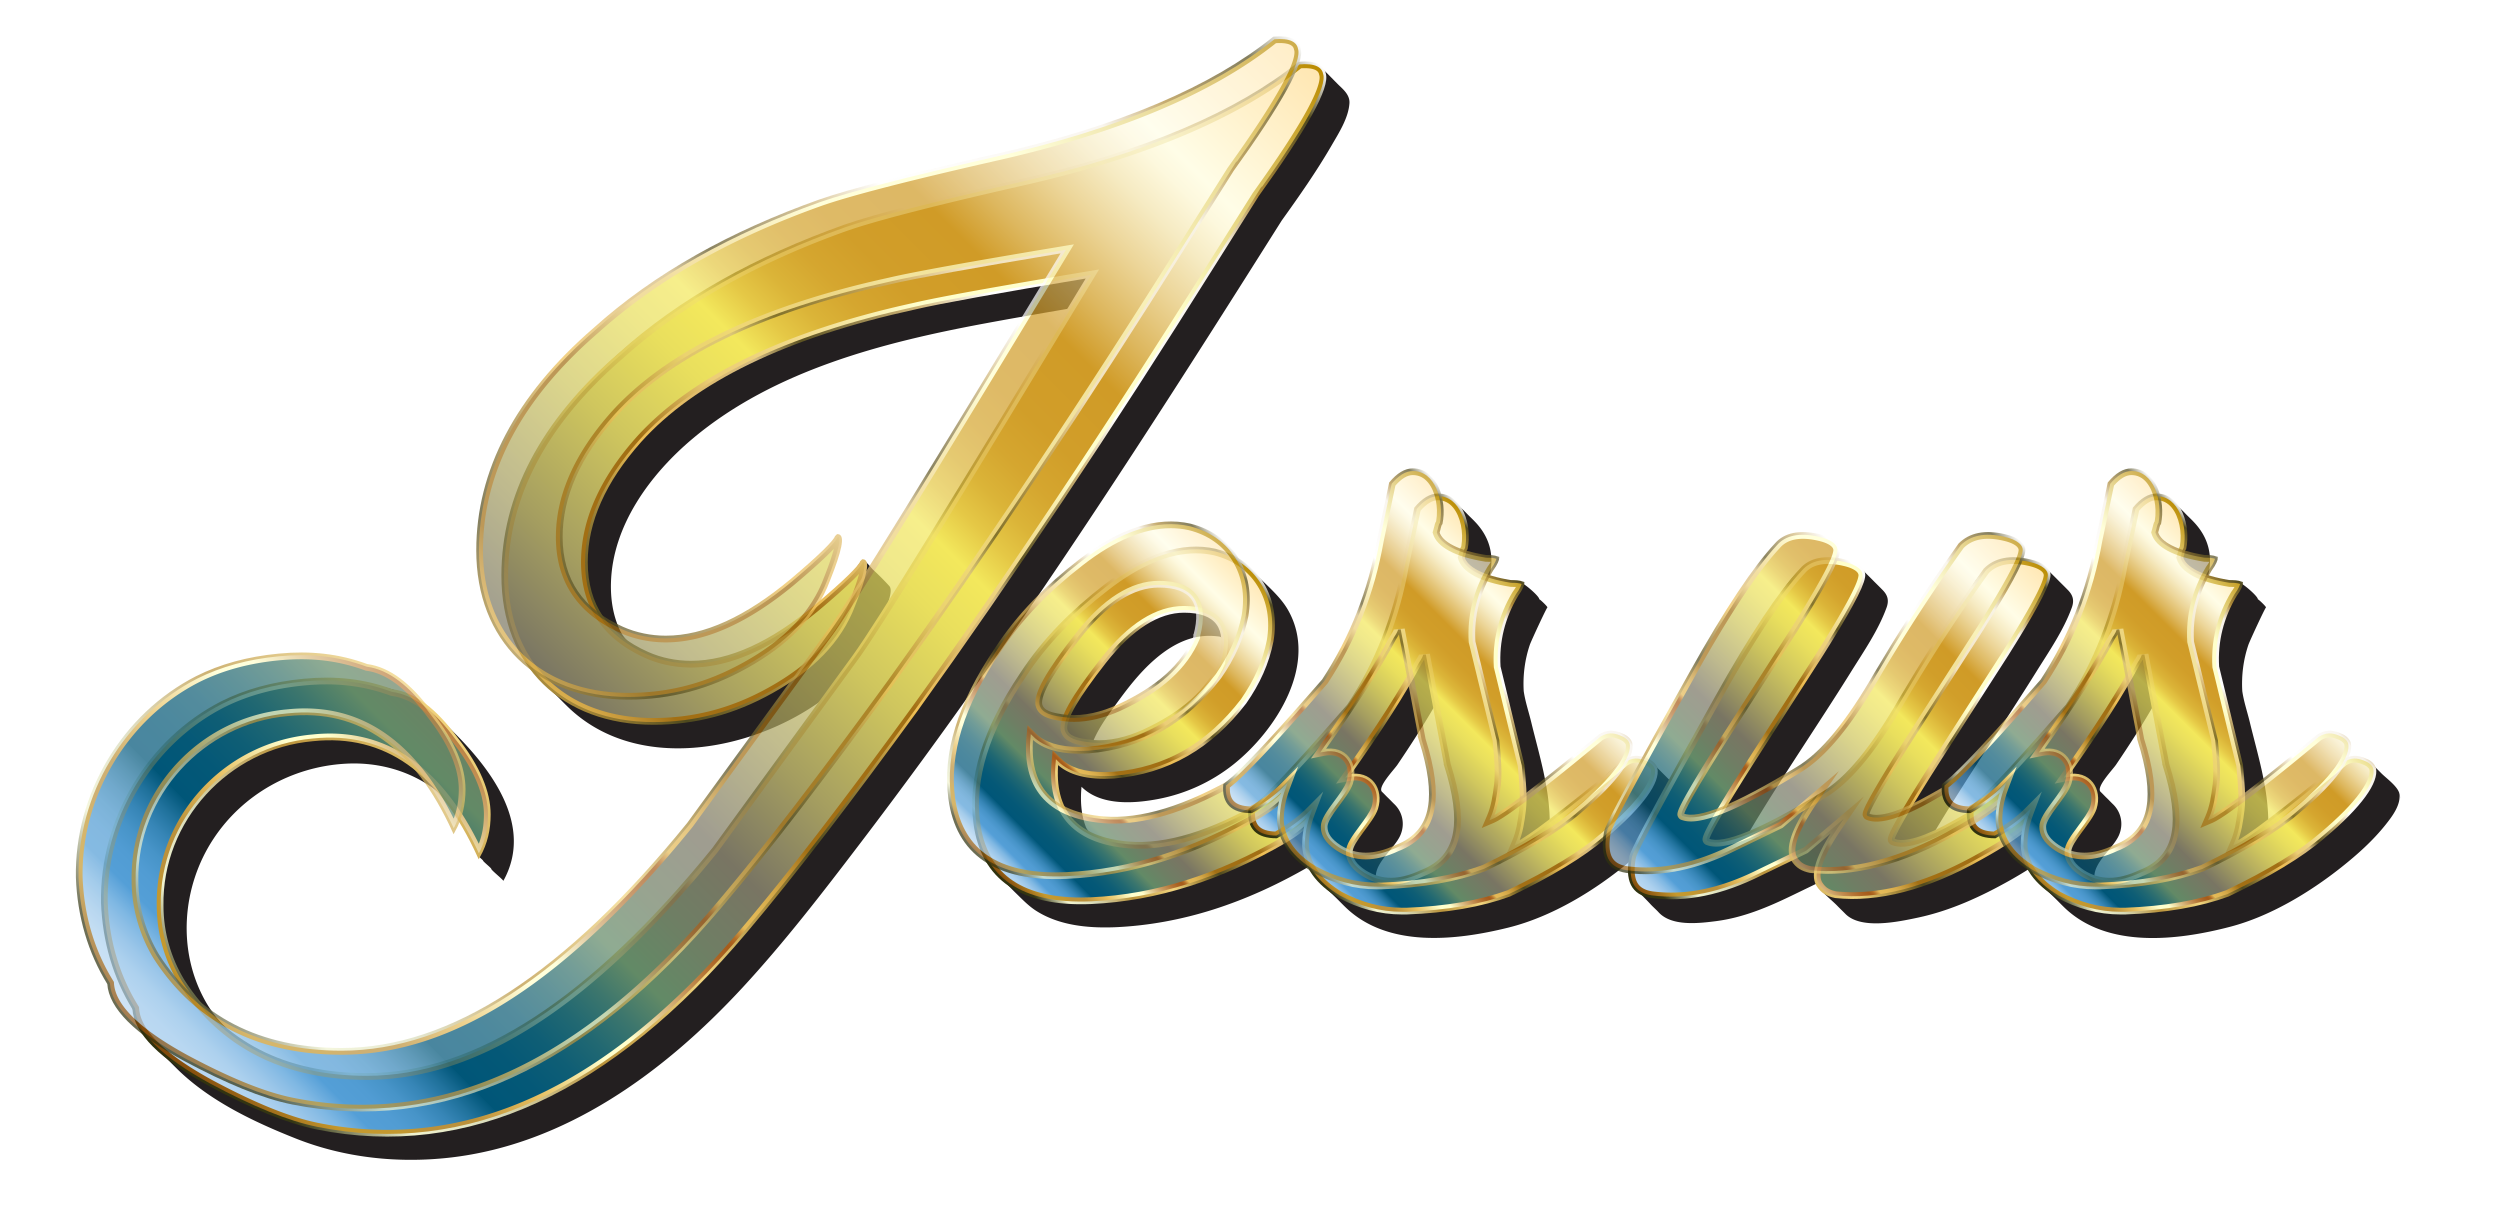 <svg xmlns="http://www.w3.org/2000/svg" xmlns:xlink="http://www.w3.org/1999/xlink" viewBox="0 0 2785 1359" enable-background="new 0 0 2785 1359"><defs><linearGradient xlink:href="#i" id="y" gradientUnits="userSpaceOnUse" x1="1452.125" y1="980.686" x2="1748.434" y2="684.378"/><linearGradient xlink:href="#a" id="q" gradientUnits="userSpaceOnUse" x1="225.071" y1="1218.551" x2="1420.11" y2="23.512"/><linearGradient xlink:href="#c" id="s" gradientUnits="userSpaceOnUse" x1="224.01" y1="1219.611" x2="1421.17" y2="22.451"/><linearGradient xlink:href="#d" id="t" gradientUnits="userSpaceOnUse" x1="1131.728" y1="994.99" x2="1443.023" y2="683.695"/><linearGradient xlink:href="#e" id="u" gradientUnits="userSpaceOnUse" x1="1131.727" y1="994.991" x2="1443.023" y2="683.695"/><linearGradient xlink:href="#f" id="v" gradientUnits="userSpaceOnUse" x1="1130.667" y1="996.051" x2="1444.084" y2="682.635"/><linearGradient xlink:href="#g" id="w" gradientUnits="userSpaceOnUse" x1="1453.186" y1="979.626" x2="1747.373" y2="685.438"/><linearGradient xlink:href="#h" id="x" gradientUnits="userSpaceOnUse" x1="1453.186" y1="979.626" x2="1747.373" y2="685.438"/><linearGradient xlink:href="#b" id="r" gradientUnits="userSpaceOnUse" x1="225.07" y1="1218.55" x2="1420.11" y2="23.511"/><linearGradient xlink:href="#j" id="z" gradientUnits="userSpaceOnUse" x1="1871.193" y1="1039.837" x2="2278.684" y2="632.346"/><linearGradient xlink:href="#k" id="A" gradientUnits="userSpaceOnUse" x1="1871.193" y1="1039.837" x2="2278.684" y2="632.346"/><linearGradient xlink:href="#l" id="B" gradientUnits="userSpaceOnUse" x1="1870.133" y1="1040.898" x2="2279.745" y2="631.286"/><linearGradient xlink:href="#m" id="C" gradientUnits="userSpaceOnUse" x1="2253.674" y1="979.626" x2="2547.861" y2="685.438"/><linearGradient xlink:href="#n" id="D" gradientUnits="userSpaceOnUse" x1="2253.674" y1="979.626" x2="2547.861" y2="685.438"/><linearGradient xlink:href="#o" id="E" gradientUnits="userSpaceOnUse" x1="2252.613" y1="980.687" x2="2548.922" y2="684.378"/><filter height="1.5" y="-.25" width="1.5" x="-.25" id="p" color-interpolation-filters="sRGB"><feGaussianBlur result="result8" stdDeviation="5" in="SourceGraphic"/><feComposite result="result19" operator="xor" in2="result8"/><feComposite in2="result8" result="result17" operator="arithmetic" k2="1"/><feOffset in="result8" result="result18" dx="-28" dy="-28"/><feDisplacementMap result="result4" scale="100" in="result18" in2="result17"/><feComposite k3="1" k1="1" in="SourceGraphic" operator="arithmetic" result="result2" in2="result4"/><feComposite operator="in" in="result2" result="fbSourceGraphic" in2="SourceGraphic"/><feComposite result="result15" operator="in" in2="SourceGraphic"/><feComposite in="result15" operator="in" in2="SourceGraphic" result="result16"/></filter></defs><g fill="#231F20"><path d="M1427.813 245.691c19.52-27.21 38.849-54.769 55.643-83.772 7.978-13.777 18.728-30.445 19.822-46.848.586-8.794-6.036-14.724-11.9-20.276-6.09-6.034-11.978-12.31-18.202-18.203-3.834-3.799-8.332-5.686-13.745-6.327-8.685-1.029-12.646.376-19.263 5.462a425.758 425.758 0 01-17.104 12.474c-22.696 15.717-46.801 29.347-71.616 41.415-61.615 29.966-127.517 50.704-193.999 66.736-63.132 15.223-126.787 28.454-189.148 46.734-60.25 17.662-118.9 43.755-173.09 75.372-110.883 64.695-225.309 168.278-234.543 304.597-3.494 51.579 9.49 102.883 47.243 139.753 3.061 3.006 6.032 6.104 9.101 9.102 4.96 4.869 9.776 9.884 14.745 14.744 76.287 74.903 204.437 50.835 283.49-6.392C812.454 921.33 711.94 1079.22 551.155 1160.294c-45.657 23.022-95.628 37.297-147.016 36.649-64.945-.82-141.062-21.07-175.125-81.285-31.91-56.408-26.467-127.871 8.884-181.348 32.799-49.615 87.427-80.024 146.553-83.52 33.202-1.964 66.055 5.974 93.895 24.386 26.415 17.47 42.557 51.146 55.266 78.995-.163.293 4.202 3.786 4.551 4.55-.388.698 8.459 7.693 9.102 9.102-.604 1.086 12.544 11.442 13.47 13.47 34.423-61.964-14.062-125.087-57.292-167.6-13.879-13.726-27.075-28.76-44.81-37.607-14.28-7.124-32.143-11.014-47.669-14.538-19.049-4.325-38.635-5.775-58.132-4.927-35.075 1.524-70.4 9.045-102.161 24.241-56.21 26.895-99.932 77.776-121.412 135.895-23.572 63.778-19.275 136.053 13.335 195.982 7.52 13.821 9.563 28.884 19.554 41.731 3.427 4.408 7.272 8.441 11.22 12.376 1.516 1.518 3.032 3.037 4.551 4.55a9466.278 9466.278 0 0018.203 18.203c36.228 36.295 86.52 60.143 133.677 78.818 53.88 21.337 113.04 27.649 170.524 21.258 130.075-14.462 240.362-95.937 326.861-189.5 46.742-50.56 88.996-105.498 130.692-160.225A6017.995 6017.995 0 001093.5 754.716c116.842-166.143 226.02-337.25 334.313-509.025zm-437.44 406.791a280.166 280.166 0 00-18.203-18.202c-2.078-2.279-7.848-9.814-11.026-9.814-2.343.356-9.118 11.358-10.85 13.14-10.521 10.83-21.98 20.778-33.44 30.59-27.684 23.702-57.85 45.597-92.162 58.63-30.295 11.506-63.83 15.013-94.876 4.125-16.9-5.927-32.08-13.202-39.702-29.884-7.334-16.052-9.94-33.832-9.506-51.377 1.59-64.374 44.03-121.777 91.733-161.651 90.35-75.524 211.49-106.64 324.829-127.737 31.201-5.808 62.479-11.207 93.766-16.528-67.023 110.627-133.527 221.655-202.724 330.945 1.358-4.455 6.805-18.01 2.16-22.237-.058-.064 2.411 2.194 0 0zM2672.653 883.102c-2.6-7.803-14.13-15.965-19.958-21.761-2.808-2.892-5.7-5.71-8.555-8.555-16.84-17.31-33.44-5.503-48.494 6.873-22.637 18.608-45.412 37.085-68.792 54.758-.376-37.78-11.753-73.553-20.593-110.018-2.741-11.309-6.69-22.937-8.356-34.467-1.026-17.463 1.204-35.032 6.805-51.615 1.402-4.15 18.907-41.88 19.63-41.642.04-1.074-7.897-8.706-9.102-9.102.128-3.396-17.193-18.184-21.493-19.105-11.406-2.445-22.756-2.642-34.108-6.3 5.886-23.469.356-43.81-16.008-60.938-2.931-3.13-6.14-6-9.102-9.1-2.93-3.13-6.138-6.002-9.1-9.102-8.406-8.977-20.115-15.22-32.42-9.683-19.379 8.72-18.681 27.49-22.517 45.709-5.124 24.338-9.35 49.03-16.08 72.975-5.823 20.72-13.253 40.985-22.271 60.53-8.902 19.29-18.852 40.991-32.894 57.088-25.668 29.425-51.396 58.916-78.678 86.87-7.936 8.131-16.01 15.975-24.737 23.247-.94.783-2.343 1.678-3.16 2.633-.517 6.217-4.675 6.686-9.916 9.698-9.053 5.2-18.198 10.226-27.692 14.584 36.102-60.483 76.122-118.54 113.363-178.31 14.13-22.678 30.4-46.2 39.568-71.503 2.959-8.167 1.2-14.021-4.614-19.815-2.987-3.076-6.064-6.074-9.101-9.101-2.988-3.077-6.064-6.075-9.102-9.101-16.408-16.9-45.73-23.113-66.597-10.39-14 8.538-23.13 27.94-32.213 41.24a1944.2 1944.2 0 00-30.534 46.093c-16.572 25.813-31.947 52.293-47.919 78.467-16.378 26.842-34.56 53.83-58.18 74.903-22.528 20.098-51.747 34.386-78.59 47.783-7.526 3.756-15.15 7.328-22.927 10.533 36.21-60.78 76.437-119.076 113.842-179.11 14.13-22.677 30.399-46.2 39.567-71.502 2.959-8.167 1.2-14.021-4.614-19.815-2.987-3.076-6.063-6.074-9.101-9.101-2.987-3.077-6.064-6.075-9.101-9.101-15.976-16.454-45.602-23.712-65.746-10.39-17.74 11.733-31.461 35.824-43.192 53.002-19.288 28.245-36.787 57.707-53.599 87.478-15.039 26.633-29.835 53.406-44.74 80.113-3.78 6.772-7.495 13.581-11.225 20.38a3795.253 3795.253 0 00-12.47-12.46c-3.436-3.527-7.087-7.725-11.503-9.886-23.95-11.717-44.546 15.43-61.542 29.196-15.966 12.93-32.035 25.745-48.425 38.134-.377-37.778-11.754-73.553-20.593-110.017-2.741-11.31-6.689-22.937-8.355-34.467-1.028-17.463 1.201-35.032 6.803-51.615 1.402-4.15 18.906-41.88 19.629-41.643.04-1.074-7.897-8.705-9.101-9.1.127-3.397-17.193-18.185-21.493-19.107-11.406-2.445-22.757-2.64-34.108-6.3 5.886-23.468.357-43.809-16.008-60.937-2.937-3.125-6.139-6-9.101-9.101-2.937-3.125-6.139-6-9.101-9.102-8.424-8.962-20.1-15.227-32.42-9.682-19.38 8.72-18.681 27.488-22.516 45.708-8.706 41.358-16.558 82.522-33.132 121.696-12.198 28.832-27.006 56.259-47.666 79.82-18.516 21.118-37.152 42.15-56.384 62.62-11.62 12.369-23.326 24.78-36.375 35.655-9.976 8.313-24.65 13.467-36.501 18.633-14.126 6.158-28.653 11.475-43.568 15.384-24.869 6.517-50.714 8.783-76.078 3.793-11.095-2.183-26.592-4.6-30.887-15.997-5.286-14.028-5.958-29.418-4.613-44.213 21.529 21.53 58.79 18.803 86.096 13.504 30.31-5.882 58.72-19.017 82.912-38.191 47.407-37.574 95.93-112.586 60.57-173.024-7.436-12.71-19.741-23.72-30.404-34.074-3.07-2.997-6.023-6.113-9.101-9.101-47.206-46.09-114.769-20-160.164 14.173-58.05 43.698-107.229 101.715-134.296 169.706-19.547 49.099-27.871 117.697 13.95 158.17 6.15 5.982 12.037 12.235 18.203 18.202 7.045 6.854 13.588 13.703 22.054 19.054 25.97 16.414 58.478 19.298 88.46 18.022 36.756-1.67 73.165-8.487 108.226-19.585 37.357-11.825 73.1-28.388 106.986-47.996 6.695 13.468 19.987 25.094 30.917 35.708 3.061 3.006 6.024 6.113 9.102 9.101 47.088 46.241 123.503 37.746 182.024 23.214 48.698-12.094 97.06-41.641 135.345-73.755-3.315 25.149 8.848 32.355 22.712 47.414 2.863 3.187 6.199 5.949 9.101 9.101 14.47 16.103 44.72 12.556 64.04 10.076 30-3.852 57.383-15.346 84.375-28.407l28.017-13.557c4.189 9.23 15.414 17.335 22.527 24.566 2.972 3.092 6.094 6.043 9.102 9.101 17.301 18.004 59.27 8.965 80.683 4.432 36.473-7.721 70.348-23.365 102.683-41.543 7.212-4.054 14.336-8.268 21.313-12.714 6.914 12.297 19.377 23.194 29.647 33.154 3.064 3.003 6.022 6.115 9.102 9.102 47.806 46.857 126.542 37.54 185.611 22.068 43.972-11.516 88.14-38.042 123.64-66.217 17.71-14.054 35.08-29.577 49.205-47.305 7.283-9.14 18.036-23.051 15.216-35.74-.64-1.92 3.328 14.977 0 0zM2333.145 976.3c0-16.325 21.085-31.436 27.357-45.845 5.292-12.157 2.598-25.87-6.96-34.853-2.292-2.196-4.421-4.566-6.737-6.736-2.29-2.195-4.423-4.56-6.734-6.734-5.446-5.212 13.352-24.602 17.167-30.247 14.317-21.185 28.25-42.666 41.083-64.789 5.855 30.947 12.9 61.34 19.557 92.035 5.23 24.117 8.294 53.79-8.646 74.234-8.736 10.543-21.383 16.29-33.954 20.957-7.713 2.864-15.84 4.838-24.098 5.01-2.029.043-18.035-.568-18.035-3.032zM1358.9 735.971c-.686 9.052-9.36 19.808-14.788 26.802-8.681 11.184-19.286 20.761-30.776 28.985-26.86 19.225-61.67 37.064-95.623 34.102 5.874-14.204 15.173-27.122 24.139-39.492 13.22-18.24 27.011-36.458 44.045-51.346 13.101-11.45 28.409-21.232 45.59-25.026 8.766-1.935 17.889-2.109 26.77-.873 8.2 1.141 2.28 20.843.643 26.848zm173.756 240.33c0-16.326 21.087-31.436 27.358-45.847 5.29-12.156 2.597-25.87-6.961-34.852-2.291-2.196-4.42-4.566-6.736-6.736-2.29-2.195-4.424-4.56-6.734-6.734-5.446-5.212 13.352-24.602 17.166-30.247 14.318-21.185 28.25-42.666 41.084-64.789 5.855 30.947 12.9 61.34 19.558 92.035 5.23 24.118 8.294 53.79-8.647 74.234-8.736 10.543-21.384 16.29-33.954 20.957-7.714 2.865-15.841 4.838-24.099 5.01-2.028.043-18.035-.568-18.035-3.032z"/></g><linearGradient id="a" gradientUnits="userSpaceOnUse" x1="225.071" y1="1218.551" x2="1420.11" y2="23.512"><stop offset="0" stop-color="#bcd9f2"/><stop offset=".013" stop-color="#b8d7f1"/><stop offset=".025" stop-color="#add1ee"/><stop offset=".036" stop-color="#9bc6e9"/><stop offset=".048" stop-color="#80b8e3"/><stop offset=".059" stop-color="#5fa5da"/><stop offset=".062" stop-color="#549fd7"/><stop offset=".077" stop-color="#519cd3"/><stop offset=".09" stop-color="#4794c8"/><stop offset=".103" stop-color="#3685b6"/><stop offset=".116" stop-color="#1f719b"/><stop offset=".129" stop-color="#02577a"/><stop offset=".129" stop-color="#005678"/><stop offset=".157" stop-color="#045877"/><stop offset=".183" stop-color="#0f5e75"/><stop offset=".207" stop-color="#216872"/><stop offset=".232" stop-color="#3c766d"/><stop offset=".255" stop-color="#5d8767"/><stop offset=".258" stop-color="#628a66"/><stop offset=".304" stop-color="#6f7e64"/><stop offset=".354" stop-color="#797563"/><stop offset=".424" stop-color="#a59e60"/><stop offset=".503" stop-color="#cfc65e"/><stop offset=".565" stop-color="#e9df5d"/><stop offset=".601" stop-color="#f3e85c"/><stop offset=".605" stop-color="#f0e258"/><stop offset=".625" stop-color="#e5c846"/><stop offset=".647" stop-color="#dbb438"/><stop offset=".672" stop-color="#d5a62f"/><stop offset=".702" stop-color="#d19e29"/><stop offset=".753" stop-color="#d09b27"/><stop offset=".784" stop-color="#ddb75e"/><stop offset=".822" stop-color="#ecd598"/><stop offset=".854" stop-color="#f6ebc3"/><stop offset=".878" stop-color="#fdf8dd"/><stop offset=".893" stop-color="#fffde7"/><stop offset=".942" stop-color="#fff2cd"/><stop offset="1" stop-color="#ffe6b1"/><stop offset="1" stop-color="#ede3d0"/><stop offset="1" stop-color="#e5e2df"/></linearGradient><path d="M1400.508 218.387l-48.263 76.556c-114.834 183.068-224.674 347.83-331.186 495.948-71.565 98.192-134.805 181.406-189.726 246.312-151.449 179.74-311.217 252.968-477.642 219.682-33.285-6.657-73.228-23.3-119.826-48.264-54.921-29.956-83.214-58.248-84.877-84.877-21.636-34.95-33.286-74.89-34.95-118.163-1.664-93.198 51.592-181.404 133.141-223.01 26.627-13.315 56.583-21.636 91.533-24.964s66.571 0 98.191 11.649c24.965 3.329 48.264 21.635 71.563 53.256 24.965 31.621 36.613 59.914 36.613 84.877 0 16.643-3.327 31.621-11.648 46.6-43.27-94.862-104.849-138.134-184.733-129.812-94.864 8.32-169.754 89.87-168.09 184.733 0 29.957 8.32 58.25 23.299 83.214 44.936 69.897 113.17 104.847 204.704 104.847 121.49 0 249.638-83.212 386.108-251.303l156.44-214.69c26.627-36.613 113.17-178.075 261.287-422.721-99.855 16.643-164.76 28.292-193.053 34.95-144.79 31.62-246.309 81.548-306.223 148.118-39.941 44.936-59.913 89.87-59.913 134.805 0 48.264 23.3 81.549 68.234 101.52 14.978 6.657 31.622 9.985 48.264 9.985 43.27 0 89.87-21.635 139.798-63.241 31.62-26.628 48.264-43.271 49.928-48.264l1.663-1.664c6.658 0 3.33 16.642-9.984 49.928-14.979 39.942-46.6 71.563-91.535 96.527-41.606 23.299-84.877 34.95-131.477 34.95-101.52 0-168.089-64.907-168.089-164.763 0-88.205 43.27-171.418 129.812-246.31 68.233-61.577 153.11-108.177 251.302-143.126 33.286-11.65 98.191-28.293 193.053-49.928 141.462-31.62 244.647-76.555 312.882-131.475 18.306-1.665 26.627 3.327 28.293 11.65 4.991 14.978-19.972 59.913-74.893 136.468z" fill="url(#a)"/><linearGradient id="b" gradientUnits="userSpaceOnUse" x1="225.07" y1="1218.55" x2="1420.11" y2="23.511"><stop offset="0" stop-color="#7f470a"/><stop offset=".049" stop-color="#c5992e"/><stop offset=".075" stop-color="#c39830"/><stop offset=".085" stop-color="#be9337"/><stop offset=".088" stop-color="#bb913b"/><stop offset=".114" stop-color="#bb913b"/><stop offset=".153" stop-color="#e5bd5d"/><stop offset=".204" stop-color="#ffffcd"/><stop offset=".226" stop-color="#ffffcd"/><stop offset=".227" stop-color="#fdfcc9"/><stop offset=".25" stop-color="#dec38b"/><stop offset=".271" stop-color="#c6965b"/><stop offset=".29" stop-color="#b57637"/><stop offset=".305" stop-color="#aa6222"/><stop offset=".314" stop-color="#a65b1a"/><stop offset=".317" stop-color="#a9601d"/><stop offset=".321" stop-color="#b36f27"/><stop offset=".324" stop-color="#c38737"/><stop offset=".328" stop-color="#d9a94d"/><stop offset=".33" stop-color="#e4ba58"/><stop offset=".344" stop-color="#e0b654"/><stop offset=".36" stop-color="#d4a848"/><stop offset=".376" stop-color="#c19234"/><stop offset=".393" stop-color="#a67418"/><stop offset=".395" stop-color="#a26f14"/><stop offset=".511" stop-color="#a26f14"/><stop offset=".57" stop-color="#ecce76"/><stop offset=".596" stop-color="#edd17b"/><stop offset=".626" stop-color="#f0d989"/><stop offset=".658" stop-color="#f5e6a0"/><stop offset=".692" stop-color="#fdf9c1"/><stop offset=".701" stop-color="#ffffcb"/><stop offset=".815" stop-color="#ffffcb"/><stop offset=".839" stop-color="#f8f4b8"/><stop offset=".888" stop-color="#e8d886"/><stop offset=".956" stop-color="#cdaa37"/><stop offset="1" stop-color="#ba8b01"/></linearGradient><path d="M1453.713 69.95v6c5.427 0 9.713.84 12.396 2.43 1.934 1.144 2.985 2.599 3.409 4.716l.073.366.118.353c.87 2.61 1.193 11.765-14.543 40.353-12.318 22.377-31.791 52.052-59.533 90.722l-.104.145-.096.152-48.271 76.568c-116.92 186.395-225.183 348.518-330.952 495.602-79.134 108.577-139.335 186.736-189.465 245.98-63.093 74.878-128.489 131.824-194.371 169.257-32.779 18.625-66.338 32.787-99.743 42.093-33.345 9.29-67.468 14-101.422 14-25.16 0-50.845-2.586-76.34-7.685-31.346-6.27-70-21.863-118.131-47.649-52.734-28.763-80.243-55.673-81.762-79.983l-.094-1.504-.793-1.28c-20.95-33.842-32.406-72.593-34.053-115.175-.782-44.47 11.153-88.593 34.515-127.6 23.273-38.857 56.246-69.943 95.311-89.874 26.333-13.168 55.582-21.135 89.418-24.358 8.334-.793 16.52-1.196 24.332-1.196 25.086 0 48.381 4.09 71.217 12.503l.623.23.658.088c22.42 2.989 44.507 19.628 67.526 50.867l.059.08.062.08c23.438 29.687 35.322 56.993 35.322 81.159 0 11.933-1.827 22.524-5.676 32.554-40.288-81.477-96-122.77-165.734-122.774-6.36 0-12.933.348-19.536 1.034-99.015 8.704-175.22 92.484-173.525 190.76.01 30.102 8.362 59.926 24.154 86.247l.047.08.05.078c45.903 71.4 116.473 107.602 209.752 107.602 124.444 0 252.264-82.928 390.767-253.521l.098-.122.093-.127 156.443-214.693c27.01-37.142 112.767-177.37 261.567-423.144l6.765-11.173-12.884 2.147c-104.214 17.37-165.673 28.498-193.397 35.018-144.032 31.462-248.115 81.915-309.378 149.983-40.76 45.858-61.428 92.554-61.428 138.791 0 49.828 24.156 85.83 71.797 107.003 15.46 6.871 32.992 10.502 50.7 10.502 43.848 0 92.175-21.745 143.664-64.651 15.328-12.909 27.616-23.857 36.52-32.54 2.85-2.777 5.16-5.133 7.036-7.144-1.64 6.48-4.932 16.734-11.385 32.866l-.025.06-.022.062c-7.035 18.76-18.22 36.197-33.242 51.829-14.608 15.2-33.31 29.182-55.606 41.569-41.078 23.003-83.125 34.184-128.546 34.184-98.465 0-162.089-62.317-162.089-158.761 0-87.078 42.978-168.423 127.738-241.773l.047-.04.047-.043c32.991-29.773 71.127-56.95 113.345-80.778 40.63-22.93 86.37-43.504 135.919-61.14 32.337-11.317 95.273-27.588 192.38-49.735 137.34-30.699 242.93-74.935 313.887-131.497 1.5-.101 2.938-.153 4.29-.153v-6m0 0a73.16 73.16 0 00-6.604.319c-68.235 54.92-171.42 99.855-312.882 131.475-94.862 21.636-159.767 38.278-193.053 49.928-98.192 34.95-183.069 81.55-251.302 143.127-86.541 74.891-129.812 158.104-129.812 246.31 0 99.855 66.57 164.761 168.089 164.761 46.6 0 89.87-11.65 131.477-34.95 44.934-24.963 76.556-56.584 91.534-96.526 13.315-33.286 16.642-49.928 9.985-49.928l-1.664 1.664c-1.663 4.992-18.307 21.635-49.927 48.264-49.928 41.606-96.528 63.241-139.799 63.241-16.642 0-33.285-3.329-48.263-9.985-44.935-19.971-68.234-53.256-68.234-101.52 0-44.935 19.972-89.87 59.913-134.805 59.914-66.57 161.433-116.498 306.223-148.119 28.292-6.657 93.198-18.307 193.053-34.95C1064.33 552.904 977.786 694.365 951.16 730.98L794.72 945.668c-136.47 168.091-264.618 251.303-386.108 251.303-91.535 0-159.768-34.95-204.704-104.847-14.979-24.965-23.3-53.257-23.3-83.214-1.663-94.863 73.227-176.412 168.091-184.733a182.888 182.888 0 0118.97-1.007c70.723.004 125.984 43.611 165.763 130.819 8.32-14.978 11.648-29.957 11.648-46.6 0-24.963-11.648-53.256-36.613-84.877-23.3-31.62-46.598-49.927-71.563-53.256-23.949-8.823-47.896-12.873-73.291-12.873-8.135 0-16.421.416-24.9 1.224-34.95 3.328-64.906 11.65-91.533 24.963-81.55 41.607-134.805 129.813-133.141 223.011 1.664 43.272 13.314 83.213 34.95 118.163 1.663 26.628 29.956 54.92 84.877 84.877 46.598 24.965 86.54 41.607 119.826 48.264 26.014 5.203 51.836 7.801 77.518 7.801 138.621 0 272.348-75.84 400.124-227.483 54.92-64.906 118.161-148.12 189.726-246.312 106.512-148.118 216.352-312.88 331.186-495.948l48.263-76.556c54.921-76.555 79.884-121.49 74.893-136.469-1.45-7.247-7.946-11.969-21.69-11.968z" fill="url(#b)"/><linearGradient id="c" gradientUnits="userSpaceOnUse" x1="224.01" y1="1219.611" x2="1421.17" y2="22.451"><stop offset="0" stop-color="#2f310e"/><stop offset=".03" stop-color="#343613"/><stop offset=".08" stop-color="#f0f3d0"/><stop offset=".13" stop-color="#d6d9b8"/><stop offset=".2" stop-color="#ba933b"/><stop offset=".29" stop-color="#f2d57f"/><stop offset=".36" stop-color="#9d8033"/><stop offset=".4" stop-color="#4e491e"/><stop offset=".51" stop-color="#edbe54"/><stop offset=".6" stop-color="#d3ba80"/><stop offset=".63" stop-color="#5d5322"/><stop offset=".7" stop-color="#cfb577"/><stop offset=".74" stop-color="#fff"/><stop offset=".87" stop-color="#f7f2e9"/><stop offset=".91" stop-color="#af8b39"/><stop offset=".97" stop-color="#524b1f"/><stop offset="1" stop-color="#fff"/></linearGradient><path stroke-miterlimit="10" d="M1400.508 218.387l-48.263 76.556c-114.834 183.068-224.674 347.83-331.186 495.948-71.565 98.192-134.805 181.406-189.726 246.312-151.449 179.74-311.217 252.968-477.642 219.682-33.285-6.657-73.228-23.3-119.826-48.264-54.921-29.956-83.214-58.248-84.877-84.877-21.636-34.95-33.286-74.89-34.95-118.163-1.664-93.198 51.592-181.404 133.141-223.01 26.627-13.315 56.583-21.636 91.533-24.964s66.571 0 98.191 11.649c24.965 3.329 48.264 21.635 71.563 53.256 24.965 31.621 36.613 59.914 36.613 84.877 0 16.643-3.327 31.621-11.648 46.6-43.27-94.862-104.849-138.134-184.733-129.812-94.864 8.32-169.754 89.87-168.09 184.733 0 29.957 8.32 58.25 23.299 83.214 44.936 69.897 113.17 104.847 204.704 104.847 121.49 0 249.638-83.212 386.108-251.303l156.44-214.69c26.627-36.613 113.17-178.075 261.287-422.721-99.855 16.643-164.76 28.292-193.053 34.95-144.79 31.62-246.309 81.548-306.223 148.118-39.941 44.936-59.913 89.87-59.913 134.805 0 48.264 23.3 81.549 68.234 101.52 14.978 6.657 31.622 9.985 48.264 9.985 43.27 0 89.87-21.635 139.798-63.241 31.62-26.628 48.264-43.271 49.928-48.264l1.663-1.664c6.658 0 3.33 16.642-9.984 49.928-14.979 39.942-46.6 71.563-91.535 96.527-41.606 23.299-84.877 34.95-131.477 34.95-101.52 0-168.089-64.907-168.089-164.763 0-88.205 43.27-171.418 129.812-246.31 68.233-61.577 153.11-108.177 251.302-143.126 33.286-11.65 98.191-28.293 193.053-49.928 141.462-31.62 244.647-76.555 312.882-131.475 18.306-1.665 26.627 3.327 28.293 11.65 4.991 14.978-19.972 59.913-74.893 136.468z" stroke-width="3" stroke="url(#c)" fill="none"/><g><linearGradient id="d" gradientUnits="userSpaceOnUse" x1="1131.728" y1="994.99" x2="1443.023" y2="683.695"><stop offset="0" stop-color="#bcd9f2"/><stop offset=".013" stop-color="#b8d7f1"/><stop offset=".025" stop-color="#add1ee"/><stop offset=".036" stop-color="#9bc6e9"/><stop offset=".048" stop-color="#80b8e3"/><stop offset=".059" stop-color="#5fa5da"/><stop offset=".062" stop-color="#549fd7"/><stop offset=".077" stop-color="#519cd3"/><stop offset=".09" stop-color="#4794c8"/><stop offset=".103" stop-color="#3685b6"/><stop offset=".116" stop-color="#1f719b"/><stop offset=".129" stop-color="#02577a"/><stop offset=".129" stop-color="#005678"/><stop offset=".157" stop-color="#045877"/><stop offset=".183" stop-color="#0f5e75"/><stop offset=".207" stop-color="#216872"/><stop offset=".232" stop-color="#3c766d"/><stop offset=".255" stop-color="#5d8767"/><stop offset=".258" stop-color="#628a66"/><stop offset=".304" stop-color="#6f7e64"/><stop offset=".354" stop-color="#797563"/><stop offset=".424" stop-color="#a59e60"/><stop offset=".503" stop-color="#cfc65e"/><stop offset=".565" stop-color="#e9df5d"/><stop offset=".601" stop-color="#f3e85c"/><stop offset=".605" stop-color="#f0e258"/><stop offset=".625" stop-color="#e5c846"/><stop offset=".647" stop-color="#dbb438"/><stop offset=".672" stop-color="#d5a62f"/><stop offset=".702" stop-color="#d19e29"/><stop offset=".753" stop-color="#d09b27"/><stop offset=".784" stop-color="#ddb75e"/><stop offset=".822" stop-color="#ecd598"/><stop offset=".854" stop-color="#f6ebc3"/><stop offset=".878" stop-color="#fdf8dd"/><stop offset=".893" stop-color="#fffde7"/><stop offset=".942" stop-color="#fff2cd"/><stop offset="1" stop-color="#ffe6b1"/><stop offset="1" stop-color="#ede3d0"/><stop offset="1" stop-color="#e5e2df"/></linearGradient><path d="M1432.127 937.347c-71.563 41.606-143.126 64.906-216.353 68.234-78.22 3.33-121.492-26.628-129.813-88.206-6.657-49.927 9.986-104.848 51.593-166.425 24.963-38.279 56.585-69.899 93.198-98.191 44.935-34.95 86.541-48.264 123.155-39.943 46.6 11.65 71.563 53.256 63.242 101.52-4.994 24.964-14.978 46.6-29.957 68.234-38.279 49.928-86.54 78.22-146.455 83.214-28.292 1.664-49.928-3.329-63.242-16.643-4.993 54.92 21.635 84.877 79.884 89.87 41.607 3.328 91.534-11.65 151.449-46.6 11.648-8.32 21.635-13.314 29.956-16.642 19.971-4.993 29.956 0 29.956 16.642 1.664 14.979-11.649 29.957-36.613 44.936zM1358.9 735.97c9.985-36.613-3.33-54.92-39.943-54.92-28.292 0-58.249 18.307-88.205 56.584-29.958 38.278-44.936 63.242-43.27 74.892 1.664 8.321 11.648 11.65 29.956 13.314 18.306 1.665 38.277-3.329 56.585-11.65 43.27-19.971 71.563-44.935 84.877-76.556v-1.664z" fill="url(#d)"/><linearGradient id="e" gradientUnits="userSpaceOnUse" x1="1131.727" y1="994.991" x2="1443.023" y2="683.695"><stop offset="0" stop-color="#7f470a"/><stop offset=".049" stop-color="#c5992e"/><stop offset=".075" stop-color="#c39830"/><stop offset=".085" stop-color="#be9337"/><stop offset=".088" stop-color="#bb913b"/><stop offset=".114" stop-color="#bb913b"/><stop offset=".153" stop-color="#e5bd5d"/><stop offset=".204" stop-color="#ffffcd"/><stop offset=".226" stop-color="#ffffcd"/><stop offset=".227" stop-color="#fdfcc9"/><stop offset=".25" stop-color="#dec38b"/><stop offset=".271" stop-color="#c6965b"/><stop offset=".29" stop-color="#b57637"/><stop offset=".305" stop-color="#aa6222"/><stop offset=".314" stop-color="#a65b1a"/><stop offset=".317" stop-color="#a9601d"/><stop offset=".321" stop-color="#b36f27"/><stop offset=".324" stop-color="#c38737"/><stop offset=".328" stop-color="#d9a94d"/><stop offset=".33" stop-color="#e4ba58"/><stop offset=".344" stop-color="#e0b654"/><stop offset=".36" stop-color="#d4a848"/><stop offset=".376" stop-color="#c19234"/><stop offset=".393" stop-color="#a67418"/><stop offset=".395" stop-color="#a26f14"/><stop offset=".511" stop-color="#a26f14"/><stop offset=".57" stop-color="#ecce76"/><stop offset=".596" stop-color="#edd17b"/><stop offset=".626" stop-color="#f0d989"/><stop offset=".658" stop-color="#f5e6a0"/><stop offset=".692" stop-color="#fdf9c1"/><stop offset=".701" stop-color="#ffffcb"/><stop offset=".815" stop-color="#ffffcb"/><stop offset=".839" stop-color="#f8f4b8"/><stop offset=".888" stop-color="#e8d886"/><stop offset=".956" stop-color="#cdaa37"/><stop offset="1" stop-color="#ba8b01"/></linearGradient><path d="M1332.242 616.416c6.899 0 13.718.752 20.27 2.236 21.154 5.304 37.925 17.178 48.503 34.342 10.53 17.085 14.067 37.915 10.234 60.245-4.621 23.047-13.81 43.96-28.907 65.796-18.69 24.35-39.969 43.456-63.246 56.786-23.591 13.51-50.098 21.576-78.784 23.977-3.341.195-6.61.294-9.717.294-22.337 0-38.775-5.112-48.858-15.194l-9.058-9.058-1.16 12.758c-2.562 28.182 2.975 50.632 16.457 66.726 14.229 16.985 37.407 26.966 68.924 29.667 3.914.313 7.946.472 11.986.472 40.981 0 87.745-15.658 142.965-47.869l.239-.14.225-.16c9.455-6.754 18.723-11.926 28.317-15.802 4.26-1.042 7.97-1.57 11.035-1.57 6.836 0 11.073 2.089 11.073 12.49v.332l.036.33c1.305 11.742-10.033 24.9-33.701 39.106-35.57 20.676-71.342 36.8-106.319 47.92-35.586 11.314-71.672 17.87-107.237 19.486-3.812.163-7.591.245-11.232.245-33.919 0-60.57-7.096-79.216-21.09-18.287-13.727-29.445-34.643-33.163-62.159-3.212-24.09-.694-49.756 7.484-76.284 8.334-27.034 22.846-55.965 43.133-85.99l.028-.04.027-.041c22.78-34.932 52.821-66.569 91.856-96.732 35.045-27.258 67.952-41.08 97.806-41.08M1224.61 832.16c15.95 0 33.895-4.325 51.928-12.52 45.39-20.95 74.14-47.012 87.893-79.676l.47-1.117v-2.082c5.33-20.068 3.954-35.578-4.093-46.114-7.906-10.351-21.987-15.6-41.85-15.6-31.084 0-62.35 19.812-92.93 58.886-33.096 42.288-46.4 66.045-44.485 79.439l.023.164.033.163c2.801 14.008 19.688 16.695 35.296 18.113 2.508.228 5.104.344 7.715.344m107.633-221.744c-31.073 0-65.197 14.115-101.49 42.343-36.613 28.292-68.235 59.912-93.198 98.19-41.607 61.578-58.25 116.499-51.593 166.426 7.904 58.496 47.344 88.456 118.326 88.456 3.74 0 7.572-.083 11.487-.25 73.227-3.328 144.79-26.628 216.353-68.234 24.964-14.98 38.277-29.957 36.613-44.935 0-12.567-5.69-18.491-17.076-18.49-3.693 0-7.988.624-12.88 1.847-8.321 3.328-18.308 8.322-29.957 16.643-54.49 31.786-100.718 47.051-139.941 47.051-3.904 0-7.741-.151-11.507-.452-58.249-4.993-84.877-34.95-79.884-89.87 11.676 11.676 29.748 16.952 53.1 16.952 3.277 0 6.66-.104 10.142-.31 59.914-4.992 108.176-33.285 146.455-83.213 14.978-21.635 24.963-43.27 29.956-68.234 8.321-48.264-16.642-89.87-63.242-101.52-7.04-1.6-14.265-2.4-21.664-2.4zM1224.61 826.16c-2.413 0-4.807-.104-7.171-.319-18.308-1.664-28.292-4.992-29.956-13.314-1.666-11.65 13.312-36.614 43.27-74.892 29.956-38.277 59.913-56.584 88.205-56.584 36.613 0 49.928 18.307 39.943 54.92v1.664c-13.314 31.621-41.607 56.585-84.877 76.556-15.943 7.247-33.146 11.969-49.414 11.969z" fill="url(#e)"/><linearGradient id="f" gradientUnits="userSpaceOnUse" x1="1130.667" y1="996.051" x2="1444.084" y2="682.635"><stop offset="0" stop-color="#2f310e"/><stop offset=".03" stop-color="#343613"/><stop offset=".08" stop-color="#f0f3d0"/><stop offset=".13" stop-color="#d6d9b8"/><stop offset=".2" stop-color="#ba933b"/><stop offset=".29" stop-color="#f2d57f"/><stop offset=".36" stop-color="#9d8033"/><stop offset=".4" stop-color="#4e491e"/><stop offset=".51" stop-color="#edbe54"/><stop offset=".6" stop-color="#d3ba80"/><stop offset=".63" stop-color="#5d5322"/><stop offset=".7" stop-color="#cfb577"/><stop offset=".74" stop-color="#fff"/><stop offset=".87" stop-color="#f7f2e9"/><stop offset=".91" stop-color="#af8b39"/><stop offset=".97" stop-color="#524b1f"/><stop offset="1" stop-color="#fff"/></linearGradient><path stroke-miterlimit="10" d="M1432.127 937.347c-71.563 41.606-143.126 64.906-216.353 68.234-78.22 3.33-121.492-26.628-129.813-88.206-6.657-49.927 9.986-104.848 51.593-166.425 24.963-38.279 56.585-69.899 93.198-98.191 44.935-34.95 86.541-48.264 123.155-39.943 46.6 11.65 71.563 53.256 63.242 101.52-4.994 24.964-14.978 46.6-29.957 68.234-38.279 49.928-86.54 78.22-146.455 83.214-28.292 1.664-49.928-3.329-63.242-16.643-4.993 54.92 21.635 84.877 79.884 89.87 41.607 3.328 91.534-11.65 151.449-46.6 11.648-8.32 21.635-13.314 29.956-16.642 19.971-4.993 29.956 0 29.956 16.642 1.664 14.979-11.649 29.957-36.613 44.936zM1358.9 735.97c9.985-36.613-3.33-54.92-39.943-54.92-28.292 0-58.249 18.307-88.205 56.584-29.958 38.278-44.936 63.242-43.27 74.892 1.664 8.321 11.648 11.65 29.956 13.314 18.306 1.665 38.277-3.329 56.585-11.65 43.27-19.971 71.563-44.935 84.877-76.556v-1.664z" stroke-width="3" stroke="url(#f)" fill="none"/></g><g><linearGradient id="g" gradientUnits="userSpaceOnUse" x1="1453.186" y1="979.626" x2="1747.373" y2="685.438"><stop offset="0" stop-color="#bcd9f2"/><stop offset=".013" stop-color="#b8d7f1"/><stop offset=".025" stop-color="#add1ee"/><stop offset=".036" stop-color="#9bc6e9"/><stop offset=".048" stop-color="#80b8e3"/><stop offset=".059" stop-color="#5fa5da"/><stop offset=".062" stop-color="#549fd7"/><stop offset=".077" stop-color="#519cd3"/><stop offset=".09" stop-color="#4794c8"/><stop offset=".103" stop-color="#3685b6"/><stop offset=".116" stop-color="#1f719b"/><stop offset=".129" stop-color="#02577a"/><stop offset=".129" stop-color="#005678"/><stop offset=".157" stop-color="#045877"/><stop offset=".183" stop-color="#0f5e75"/><stop offset=".207" stop-color="#216872"/><stop offset=".232" stop-color="#3c766d"/><stop offset=".255" stop-color="#5d8767"/><stop offset=".258" stop-color="#628a66"/><stop offset=".304" stop-color="#6f7e64"/><stop offset=".354" stop-color="#797563"/><stop offset=".424" stop-color="#a59e60"/><stop offset=".503" stop-color="#cfc65e"/><stop offset=".565" stop-color="#e9df5d"/><stop offset=".601" stop-color="#f3e85c"/><stop offset=".605" stop-color="#f0e258"/><stop offset=".625" stop-color="#e5c846"/><stop offset=".647" stop-color="#dbb438"/><stop offset=".672" stop-color="#d5a62f"/><stop offset=".702" stop-color="#d19e29"/><stop offset=".753" stop-color="#d09b27"/><stop offset=".784" stop-color="#ddb75e"/><stop offset=".822" stop-color="#ecd598"/><stop offset=".854" stop-color="#f6ebc3"/><stop offset=".878" stop-color="#fdf8dd"/><stop offset=".893" stop-color="#fffde7"/><stop offset=".942" stop-color="#fff2cd"/><stop offset="1" stop-color="#ffe6b1"/><stop offset="1" stop-color="#ede3d0"/><stop offset="1" stop-color="#e5e2df"/></linearGradient><path d="M1788.276 932.353c-24.963 21.636-61.577 43.272-106.513 64.907-31.62 11.65-69.899 18.308-114.833 19.971h-4.994c-24.962 0-48.262-6.657-69.897-18.307-24.965-14.978-38.279-33.284-39.943-56.585 0-11.65 1.664-23.3 6.658-36.613-8.321 8.32-21.636 18.306-36.614 26.627-21.635 0-31.622-9.985-29.958-29.956l9.987-8.322c21.635-19.97 54.92-56.584 99.855-108.176 31.62-48.264 51.592-99.855 61.578-156.44l13.313-63.242c8.322-9.986 16.643-14.978 24.964-14.978 26.629 0 36.614 34.95 31.62 59.913-1.663 1.664-1.663 4.993-3.327 9.986 3.327 11.65 21.635 21.635 53.255 26.628 4.993 0 8.323 0 13.314 1.664 0 1.664-1.664 6.657-6.657 13.314-14.978 24.964-21.635 51.592-19.97 79.885l26.627 109.84c1.666 18.307 3.33 34.95 1.666 49.928-1.666 13.315-3.33 24.964-8.323 36.614 11.65-4.993 51.593-34.95 119.827-91.535 8.32-4.992 14.978-4.992 23.3-1.664 4.992 1.664 9.985 4.993 11.65 9.986 3.33 14.978-14.979 41.606-56.585 76.555zM1610.2 852.47l-23.299-123.156c0 1.665-1.664 4.993-4.993 9.986-16.642 31.62-43.27 73.227-79.884 124.82 24.963-4.993 38.277 14.977 31.62 36.612-4.992 14.98-28.292 36.615-28.292 48.264 0 8.321 4.993 14.978 14.98 21.636 18.305 11.65 38.277 11.65 63.24 0 21.635-8.321 33.286-23.3 36.615-43.27 3.328-18.308 0-43.271-9.987-74.892z" fill="url(#g)"/><linearGradient id="h" gradientUnits="userSpaceOnUse" x1="1453.186" y1="979.626" x2="1747.373" y2="685.438"><stop offset="0" stop-color="#7f470a"/><stop offset=".049" stop-color="#c5992e"/><stop offset=".075" stop-color="#c39830"/><stop offset=".085" stop-color="#be9337"/><stop offset=".088" stop-color="#bb913b"/><stop offset=".114" stop-color="#bb913b"/><stop offset=".153" stop-color="#e5bd5d"/><stop offset=".204" stop-color="#ffffcd"/><stop offset=".226" stop-color="#ffffcd"/><stop offset=".227" stop-color="#fdfcc9"/><stop offset=".25" stop-color="#dec38b"/><stop offset=".271" stop-color="#c6965b"/><stop offset=".29" stop-color="#b57637"/><stop offset=".305" stop-color="#aa6222"/><stop offset=".314" stop-color="#a65b1a"/><stop offset=".317" stop-color="#a9601d"/><stop offset=".321" stop-color="#b36f27"/><stop offset=".324" stop-color="#c38737"/><stop offset=".328" stop-color="#d9a94d"/><stop offset=".33" stop-color="#e4ba58"/><stop offset=".344" stop-color="#e0b654"/><stop offset=".36" stop-color="#d4a848"/><stop offset=".376" stop-color="#c19234"/><stop offset=".393" stop-color="#a67418"/><stop offset=".395" stop-color="#a26f14"/><stop offset=".511" stop-color="#a26f14"/><stop offset=".57" stop-color="#ecce76"/><stop offset=".596" stop-color="#edd17b"/><stop offset=".626" stop-color="#f0d989"/><stop offset=".658" stop-color="#f5e6a0"/><stop offset=".692" stop-color="#fdf9c1"/><stop offset=".701" stop-color="#ffffcb"/><stop offset=".815" stop-color="#ffffcb"/><stop offset=".839" stop-color="#f8f4b8"/><stop offset=".888" stop-color="#e8d886"/><stop offset=".956" stop-color="#cdaa37"/><stop offset="1" stop-color="#ba8b01"/></linearGradient><path d="M1601.88 557.239c6.72 0 12.445 2.826 17.015 8.401 8.097 9.877 11.711 27.392 8.968 43.018-1.162 1.85-1.654 3.934-2.167 6.109-.312 1.323-.666 2.823-1.216 4.474l-.587 1.76.51 1.785c4.192 14.678 24.822 25.654 58.088 30.906l.465.073h.471c2.079 0 3.748 0 5.31.115-.824 1.483-1.948 3.257-3.453 5.263l-.185.248-.16.266c-15.541 25.902-22.544 53.937-20.814 83.324l.032.538.126.523 26.523 109.412.186 2.035c1.527 16.722 2.97 32.518 1.456 46.206-1.66 13.263-3.297 24.262-7.879 34.952l-5.909 13.787 13.787-5.908c17.65-7.563 83.17-60.823 120.928-92.128 3.4-1.98 6.37-2.905 9.321-2.905 2.429 0 5.062.6 8.288 1.89l.163.066.167.055c3.052 1.018 6.636 3.094 7.754 5.917.638 3.479-.042 11.226-10.505 25.641-9.395 12.944-24.248 27.982-44.147 44.697l-.035.03-.035.03c-23.348 20.236-57.672 41.143-104.926 63.91-30.802 11.305-68.686 17.867-112.6 19.502h-4.884c-22.774 0-45.292-5.896-66.93-17.524-11.9-7.156-20.664-14.822-26.786-23.432-6.029-8.477-9.341-17.687-10.123-28.152.023-12.042 2.019-22.944 6.274-34.29l9.729-25.939-19.59 19.589c-8.198 8.199-20.789 17.419-33.905 24.852-8.625-.215-14.786-2.27-18.327-6.118-3.02-3.282-4.448-8.28-4.256-14.876l7.988-6.656.117-.098.111-.103c20.058-18.514 50.995-52.022 100.31-108.644l.27-.31.225-.343c31.722-48.42 52.15-100.294 62.45-158.588l12.98-61.655c6.751-7.768 13.276-11.705 19.406-11.705m-20.978 172.075c0-.302.04-.48.041-.487-.04.175-.5 1.856-4.026 7.144l-.173.26-.145.275c-16.438 31.234-43.175 73-79.467 124.14l-8.742 12.319 14.812-2.963c2.18-.436 4.301-.657 6.302-.657 6.845 0 12.333 2.531 15.87 7.32 4.205 5.694 5.136 13.794 2.558 22.233-1.999 5.93-7.818 13.78-13.447 21.374-8.12 10.955-15.132 20.416-15.132 28.724 0 13.32 10.074 21.576 17.652 26.628l.053.035.053.034c10.23 6.511 20.81 9.676 32.345 9.676 11.203 0 23.132-3.014 36.467-9.213 22.835-8.845 36.352-24.913 40.176-47.762 3.514-19.391.22-44.71-10.068-77.39L1592.797 728.2l-11.896 1.115m20.978-178.075c-8.32 0-16.642 4.992-24.964 14.978l-13.313 63.242c-9.986 56.585-29.958 108.176-61.578 156.44-44.934 51.592-78.22 88.206-99.855 108.176l-9.987 8.322c-1.664 19.97 8.323 29.956 29.958 29.956 14.978-8.32 28.293-18.306 36.614-26.627-4.994 13.313-6.657 24.964-6.657 36.613 1.663 23.301 14.978 41.607 39.942 56.585 21.636 11.65 44.935 18.307 69.898 18.307h4.993c44.934-1.663 83.213-8.32 114.833-19.971 44.937-21.635 81.55-43.271 106.513-64.907 41.607-34.95 59.914-61.577 56.585-76.555-1.664-4.993-6.658-8.322-11.65-9.986-3.74-1.496-7.145-2.32-10.515-2.32-4.128 0-8.205 1.236-12.785 3.984-68.233 56.585-108.176 86.542-119.827 91.534 4.994-11.649 6.657-23.299 8.323-36.613 1.664-14.978 0-31.62-1.665-49.928l-26.627-109.84c-1.666-28.293 4.991-54.921 19.97-79.885 4.993-6.658 6.657-11.65 6.657-13.314-4.992-1.664-8.321-1.664-13.315-1.664-31.62-4.993-49.927-14.979-53.255-26.628 1.664-4.993 1.664-8.322 3.328-9.986 4.993-24.964-4.992-59.913-31.62-59.913zm-99.855 312.88c36.613-51.592 63.242-93.198 79.884-124.82 3.33-4.992 4.993-8.32 4.993-9.985l23.3 123.155c9.986 31.621 13.314 56.585 9.986 74.892-3.33 19.97-14.98 34.95-36.615 43.27-12.482 5.826-23.715 8.738-34.117 8.738-10.401 0-19.97-2.912-29.123-8.738-9.987-6.657-14.98-13.314-14.98-21.635 0-11.65 23.3-33.285 28.292-48.264 5.957-19.361-4.075-37.387-24.141-37.387-2.357 0-4.855.25-7.479.774z" fill="url(#h)"/><linearGradient id="i" gradientUnits="userSpaceOnUse" x1="1452.125" y1="980.686" x2="1748.434" y2="684.378"><stop offset="0" stop-color="#2f310e"/><stop offset=".03" stop-color="#343613"/><stop offset=".08" stop-color="#f0f3d0"/><stop offset=".13" stop-color="#d6d9b8"/><stop offset=".2" stop-color="#ba933b"/><stop offset=".29" stop-color="#f2d57f"/><stop offset=".36" stop-color="#9d8033"/><stop offset=".4" stop-color="#4e491e"/><stop offset=".51" stop-color="#edbe54"/><stop offset=".6" stop-color="#d3ba80"/><stop offset=".63" stop-color="#5d5322"/><stop offset=".7" stop-color="#cfb577"/><stop offset=".74" stop-color="#fff"/><stop offset=".87" stop-color="#f7f2e9"/><stop offset=".91" stop-color="#af8b39"/><stop offset=".97" stop-color="#524b1f"/><stop offset="1" stop-color="#fff"/></linearGradient><path stroke-miterlimit="10" d="M1788.276 932.353c-24.963 21.636-61.577 43.272-106.513 64.907-31.62 11.65-69.899 18.308-114.833 19.971h-4.994c-24.962 0-48.262-6.657-69.897-18.307-24.965-14.978-38.279-33.284-39.943-56.585 0-11.65 1.664-23.3 6.658-36.613-8.321 8.32-21.636 18.306-36.614 26.627-21.635 0-31.622-9.985-29.958-29.956l9.987-8.322c21.635-19.97 54.92-56.584 99.855-108.176 31.62-48.264 51.592-99.855 61.578-156.44l13.313-63.242c8.322-9.986 16.643-14.978 24.964-14.978 26.629 0 36.614 34.95 31.62 59.913-1.663 1.664-1.663 4.993-3.327 9.986 3.327 11.65 21.635 21.635 53.255 26.628 4.993 0 8.323 0 13.314 1.664 0 1.664-1.664 6.657-6.657 13.314-14.978 24.964-21.635 51.592-19.97 79.885l26.627 109.84c1.666 18.307 3.33 34.95 1.666 49.928-1.666 13.315-3.33 24.964-8.323 36.614 11.65-4.993 51.593-34.95 119.827-91.535 8.32-4.992 14.978-4.992 23.3-1.664 4.992 1.664 9.985 4.993 11.65 9.986 3.33 14.978-14.979 41.606-56.585 76.555zM1610.2 852.47l-23.299-123.156c0 1.665-1.664 4.993-4.993 9.986-16.642 31.62-43.27 73.227-79.884 124.82 24.963-4.993 38.277 14.977 31.62 36.612-4.992 14.98-28.292 36.615-28.292 48.264 0 8.321 4.993 14.978 14.98 21.636 18.305 11.65 38.277 11.65 63.24 0 21.635-8.321 33.286-23.3 36.615-43.27 3.328-18.308 0-43.271-9.987-74.892z" stroke-width="3" stroke="url(#i)" fill="none"/></g><g><linearGradient id="j" gradientUnits="userSpaceOnUse" x1="1871.193" y1="1039.837" x2="2278.684" y2="632.346"><stop offset="0" stop-color="#bcd9f2"/><stop offset=".013" stop-color="#b8d7f1"/><stop offset=".025" stop-color="#add1ee"/><stop offset=".036" stop-color="#9bc6e9"/><stop offset=".048" stop-color="#80b8e3"/><stop offset=".059" stop-color="#5fa5da"/><stop offset=".062" stop-color="#549fd7"/><stop offset=".077" stop-color="#519cd3"/><stop offset=".09" stop-color="#4794c8"/><stop offset=".103" stop-color="#3685b6"/><stop offset=".116" stop-color="#1f719b"/><stop offset=".129" stop-color="#02577a"/><stop offset=".129" stop-color="#005678"/><stop offset=".157" stop-color="#045877"/><stop offset=".183" stop-color="#0f5e75"/><stop offset=".207" stop-color="#216872"/><stop offset=".232" stop-color="#3c766d"/><stop offset=".255" stop-color="#5d8767"/><stop offset=".258" stop-color="#628a66"/><stop offset=".304" stop-color="#6f7e64"/><stop offset=".354" stop-color="#797563"/><stop offset=".424" stop-color="#a59e60"/><stop offset=".503" stop-color="#cfc65e"/><stop offset=".565" stop-color="#e9df5d"/><stop offset=".601" stop-color="#f3e85c"/><stop offset=".605" stop-color="#f0e258"/><stop offset=".625" stop-color="#e5c846"/><stop offset=".647" stop-color="#dbb438"/><stop offset=".672" stop-color="#d5a62f"/><stop offset=".702" stop-color="#d19e29"/><stop offset=".753" stop-color="#d09b27"/><stop offset=".784" stop-color="#ddb75e"/><stop offset=".822" stop-color="#ecd598"/><stop offset=".854" stop-color="#f6ebc3"/><stop offset=".878" stop-color="#fdf8dd"/><stop offset=".893" stop-color="#fffde7"/><stop offset=".942" stop-color="#fff2cd"/><stop offset="1" stop-color="#ffe6b1"/><stop offset="1" stop-color="#ede3d0"/><stop offset="1" stop-color="#e5e2df"/></linearGradient><path d="M2235.954 729.314l-74.89 116.498c-38.28 59.914-54.922 89.87-51.594 89.87 11.65 4.993 34.95-1.664 69.899-21.635 31.622-18.307 54.92-29.957 69.9-38.279 19.97-4.992 29.955 0 29.955 16.643 0 14.979-23.299 36.614-71.563 63.242-61.576 34.95-116.497 48.264-163.097 43.27-8.32-1.663-14.978-4.99-19.971-13.313-6.657-11.65 0-33.285 21.635-64.906l-33.284 28.292-51.591 24.965c-43.273 21.635-83.214 29.956-121.493 24.963-21.635-3.328-28.292-18.306-23.299-44.935 1.664-6.658 19.972-41.606 54.921-104.848l39.941-71.563c39.943-71.564 71.565-118.163 94.864-143.127 9.985-11.65 26.628-14.978 48.264-9.985 14.978 3.328 23.299 9.985 21.635 18.307-1.666 11.65-18.307 41.606-46.6 86.541l-74.89 116.498c-38.28 59.914-54.921 89.87-51.594 89.87 16.644 6.657 58.25-9.986 126.484-51.592 28.293-16.642 56.585-51.592 88.207-106.512 21.635-36.614 51.591-84.877 93.198-143.127 11.649-11.65 28.292-14.978 49.928-9.985 14.978 3.328 23.299 9.985 21.635 18.307-1.666 11.65-18.308 41.606-46.6 86.541z" fill="url(#j)"/><linearGradient id="k" gradientUnits="userSpaceOnUse" x1="1871.193" y1="1039.837" x2="2278.684" y2="632.346"><stop offset="0" stop-color="#7f470a"/><stop offset=".049" stop-color="#c5992e"/><stop offset=".075" stop-color="#c39830"/><stop offset=".085" stop-color="#be9337"/><stop offset=".088" stop-color="#bb913b"/><stop offset=".114" stop-color="#bb913b"/><stop offset=".153" stop-color="#e5bd5d"/><stop offset=".204" stop-color="#ffffcd"/><stop offset=".226" stop-color="#ffffcd"/><stop offset=".227" stop-color="#fdfcc9"/><stop offset=".25" stop-color="#dec38b"/><stop offset=".271" stop-color="#c6965b"/><stop offset=".29" stop-color="#b57637"/><stop offset=".305" stop-color="#aa6222"/><stop offset=".314" stop-color="#a65b1a"/><stop offset=".317" stop-color="#a9601d"/><stop offset=".321" stop-color="#b36f27"/><stop offset=".324" stop-color="#c38737"/><stop offset=".328" stop-color="#d9a94d"/><stop offset=".33" stop-color="#e4ba58"/><stop offset=".344" stop-color="#e0b654"/><stop offset=".36" stop-color="#d4a848"/><stop offset=".376" stop-color="#c19234"/><stop offset=".393" stop-color="#a67418"/><stop offset=".395" stop-color="#a26f14"/><stop offset=".511" stop-color="#a26f14"/><stop offset=".57" stop-color="#ecce76"/><stop offset=".596" stop-color="#edd17b"/><stop offset=".626" stop-color="#f0d989"/><stop offset=".658" stop-color="#f5e6a0"/><stop offset=".692" stop-color="#fdf9c1"/><stop offset=".701" stop-color="#ffffcb"/><stop offset=".815" stop-color="#ffffcb"/><stop offset=".839" stop-color="#f8f4b8"/><stop offset=".888" stop-color="#e8d886"/><stop offset=".956" stop-color="#cdaa37"/><stop offset="1" stop-color="#ba8b01"/></linearGradient><path d="M2242.795 622.22v6c5.112 0 10.755.704 16.822 2.104 11.23 2.494 17.923 6.92 17.053 11.273l-.032.163-.024.164c-1.417 9.915-16.8 38.232-45.725 84.173l-74.882 116.485c-17.381 27.205-31.332 49.869-40.343 65.542-13.905 24.186-13.635 26.88-11.787 30.253a6.36 6.36 0 003.744 3.033c3.1 1.235 6.725 1.861 10.785 1.861 14.541 0 36.053-8.08 63.969-24.032 21.123-12.228 38.366-21.394 52.221-28.758 6.448-3.428 12.058-6.41 16.879-9.076 4.111-.984 7.7-1.483 10.673-1.483 4.02 0 6.773.858 8.42 2.624 1.763 1.89 2.656 5.21 2.656 9.865 0 3.268-2.037 10.572-15.683 22.781-11.778 10.539-29.535 22.384-52.778 35.208l-.032.017-.031.018c-50.858 28.866-98.247 43.502-140.853 43.502-6.213 0-12.39-.32-18.368-.95-7.738-1.592-12.161-4.527-15.705-10.405-3.155-5.594-4.512-20.61 21.406-58.49l25.3-36.979-34.138 29.02-32.7 27.796-50.903 24.63-.035.018-.035.017c-34.634 17.317-66.392 25.735-97.089 25.735-6.985 0-14.007-.453-20.872-1.345-7.521-1.168-12.678-3.852-15.761-8.204-4.206-5.935-5.055-15.853-2.527-29.481 1.047-3.788 9.628-22.396 54.301-103.234l39.941-71.563c37.451-67.098 69.96-116.186 94.011-141.957l.087-.093.083-.096c5.765-6.726 14.387-10.136 25.628-10.136 5.083 0 10.712.704 16.778 2.104 11.23 2.495 17.924 6.92 17.053 11.273l-.032.163-.024.164c-1.417 9.915-16.8 38.233-45.725 84.173l-74.882 116.485c-17.381 27.205-31.331 49.87-40.343 65.542-13.905 24.186-13.634 26.88-11.787 30.253a6.361 6.361 0 003.855 3.065c2.966 1.103 6.446 1.662 10.353 1.662 21.94 0 61.507-17.622 120.954-53.867 28.643-16.867 57.34-51.39 90.305-108.637 28.935-48.966 59.227-95.499 92.598-142.243 6.997-6.82 15.907-10.137 27.22-10.138l.001-6m-.001 0c-13.047 0-23.65 4.078-31.803 12.232-41.607 58.25-71.563 106.513-93.198 143.127-31.622 54.92-59.915 89.87-88.207 106.513-58.538 35.694-97.475 53.013-117.869 53.013-3.378 0-6.25-.476-8.615-1.422-3.327 0 13.314-29.956 51.593-89.87l74.891-116.498c28.293-44.935 44.934-74.891 46.6-86.54 1.664-8.323-6.657-14.98-21.635-18.307-6.492-1.499-12.532-2.248-18.08-2.248-12.942 0-23.195 4.078-30.184 12.232-23.3 24.964-54.921 71.563-94.864 143.127l-39.94 71.563c-34.95 63.242-53.258 98.19-54.922 104.848-4.993 26.63 1.664 41.607 23.3 44.935 7.179.937 14.412 1.405 21.72 1.405 31.653 0 64.616-8.79 99.772-26.368l51.591-24.965 33.284-28.292c-21.635 31.62-28.292 53.257-21.635 64.906 4.993 8.322 11.65 11.65 19.971 13.314 6.28.673 12.705 1.013 19.283 1.013 42.235 0 90.536-14.044 143.814-44.284 48.264-26.628 71.563-48.264 71.563-63.242 0-12.566-5.69-18.49-17.076-18.49-3.693 0-7.988.625-12.88 1.848-14.978 8.321-38.277 19.971-69.9 38.278-27.572 15.756-47.891 23.224-60.962 23.224-3.497 0-6.477-.535-8.936-1.589-3.328 0 13.314-29.956 51.593-89.87l74.89-116.498c28.293-44.935 44.935-74.891 46.6-86.54 1.665-8.323-6.656-14.98-21.634-18.308-6.492-1.498-12.532-2.247-18.125-2.247z" fill="url(#k)"/><linearGradient id="l" gradientUnits="userSpaceOnUse" x1="1870.133" y1="1040.898" x2="2279.745" y2="631.286"><stop offset="0" stop-color="#2f310e"/><stop offset=".03" stop-color="#343613"/><stop offset=".08" stop-color="#f0f3d0"/><stop offset=".13" stop-color="#d6d9b8"/><stop offset=".2" stop-color="#ba933b"/><stop offset=".29" stop-color="#f2d57f"/><stop offset=".36" stop-color="#9d8033"/><stop offset=".4" stop-color="#4e491e"/><stop offset=".51" stop-color="#edbe54"/><stop offset=".6" stop-color="#d3ba80"/><stop offset=".63" stop-color="#5d5322"/><stop offset=".7" stop-color="#cfb577"/><stop offset=".74" stop-color="#fff"/><stop offset=".87" stop-color="#f7f2e9"/><stop offset=".91" stop-color="#af8b39"/><stop offset=".97" stop-color="#524b1f"/><stop offset="1" stop-color="#fff"/></linearGradient><path stroke-miterlimit="10" d="M2235.954 729.314l-74.89 116.498c-38.28 59.914-54.922 89.87-51.594 89.87 11.65 4.993 34.95-1.664 69.899-21.635 31.622-18.307 54.92-29.957 69.9-38.279 19.97-4.992 29.955 0 29.955 16.643 0 14.979-23.299 36.614-71.563 63.242-61.576 34.95-116.497 48.264-163.097 43.27-8.32-1.663-14.978-4.99-19.971-13.313-6.657-11.65 0-33.285 21.635-64.906l-33.284 28.292-51.591 24.965c-43.273 21.635-83.214 29.956-121.493 24.963-21.635-3.328-28.292-18.306-23.299-44.935 1.664-6.658 19.972-41.606 54.921-104.848l39.941-71.563c39.943-71.564 71.565-118.163 94.864-143.127 9.985-11.65 26.628-14.978 48.264-9.985 14.978 3.328 23.299 9.985 21.635 18.307-1.666 11.65-18.307 41.606-46.6 86.541l-74.89 116.498c-38.28 59.914-54.921 89.87-51.594 89.87 16.644 6.657 58.25-9.986 126.484-51.592 28.293-16.642 56.585-51.592 88.207-106.512 21.635-36.614 51.591-84.877 93.198-143.127 11.649-11.65 28.292-14.978 49.928-9.985 14.978 3.328 23.299 9.985 21.635 18.307-1.666 11.65-18.308 41.606-46.6 86.541z" stroke-width="3" stroke="url(#l)" fill="none"/></g><g><linearGradient id="m" gradientUnits="userSpaceOnUse" x1="2253.674" y1="979.626" x2="2547.861" y2="685.438"><stop offset="0" stop-color="#bcd9f2"/><stop offset=".013" stop-color="#b8d7f1"/><stop offset=".025" stop-color="#add1ee"/><stop offset=".036" stop-color="#9bc6e9"/><stop offset=".048" stop-color="#80b8e3"/><stop offset=".059" stop-color="#5fa5da"/><stop offset=".062" stop-color="#549fd7"/><stop offset=".077" stop-color="#519cd3"/><stop offset=".09" stop-color="#4794c8"/><stop offset=".103" stop-color="#3685b6"/><stop offset=".116" stop-color="#1f719b"/><stop offset=".129" stop-color="#02577a"/><stop offset=".129" stop-color="#005678"/><stop offset=".157" stop-color="#045877"/><stop offset=".183" stop-color="#0f5e75"/><stop offset=".207" stop-color="#216872"/><stop offset=".232" stop-color="#3c766d"/><stop offset=".255" stop-color="#5d8767"/><stop offset=".258" stop-color="#628a66"/><stop offset=".304" stop-color="#6f7e64"/><stop offset=".354" stop-color="#797563"/><stop offset=".424" stop-color="#a59e60"/><stop offset=".503" stop-color="#cfc65e"/><stop offset=".565" stop-color="#e9df5d"/><stop offset=".601" stop-color="#f3e85c"/><stop offset=".605" stop-color="#f0e258"/><stop offset=".625" stop-color="#e5c846"/><stop offset=".647" stop-color="#dbb438"/><stop offset=".672" stop-color="#d5a62f"/><stop offset=".702" stop-color="#d19e29"/><stop offset=".753" stop-color="#d09b27"/><stop offset=".784" stop-color="#ddb75e"/><stop offset=".822" stop-color="#ecd598"/><stop offset=".854" stop-color="#f6ebc3"/><stop offset=".878" stop-color="#fdf8dd"/><stop offset=".893" stop-color="#fffde7"/><stop offset=".942" stop-color="#fff2cd"/><stop offset="1" stop-color="#ffe6b1"/><stop offset="1" stop-color="#ede3d0"/><stop offset="1" stop-color="#e5e2df"/></linearGradient><path d="M2588.764 932.353c-24.964 21.636-61.578 43.272-106.512 64.907-31.62 11.65-69.9 18.308-114.834 19.971h-4.993c-24.963 0-48.264-6.657-69.899-18.307-24.963-14.978-38.277-33.284-39.941-56.585 0-11.65 1.664-23.3 6.657-36.613-8.323 8.32-21.635 18.306-36.615 26.627-21.635 0-31.62-9.985-29.956-29.956l9.986-8.322c21.636-19.97 54.92-56.584 99.856-108.176 31.62-48.264 51.591-99.855 61.576-156.44l13.314-63.242c8.321-9.986 16.644-14.978 24.965-14.978 26.627 0 36.613 34.95 31.62 59.913-1.664 1.664-1.664 4.993-3.328 9.986 3.328 11.65 21.635 21.635 53.256 26.628 4.993 0 8.32 0 13.314 1.664 0 1.664-1.664 6.657-6.657 13.314-14.979 24.964-21.636 51.592-19.972 79.885l26.629 109.84c1.664 18.307 3.33 34.95 1.664 49.928-1.664 13.315-3.328 24.964-8.321 36.614 11.65-4.993 51.591-34.95 119.826-91.535 8.321-4.992 14.978-4.992 23.3-1.664 4.993 1.664 9.986 4.993 11.65 9.986 3.328 14.978-14.978 41.606-56.585 76.555zM2410.69 852.47l-23.3-123.156c0 1.665-1.665 4.993-4.992 9.986-16.642 31.62-43.271 73.227-79.884 124.82 24.963-4.993 38.277 14.977 31.62 36.612-4.994 14.98-28.293 36.615-28.293 48.264 0 8.321 4.994 14.978 14.979 21.636 18.307 11.65 38.278 11.65 63.242 0 21.635-8.321 33.285-23.3 36.613-43.27 3.33-18.308 0-43.271-9.985-74.892z" fill="url(#m)"/><linearGradient id="n" gradientUnits="userSpaceOnUse" x1="2253.674" y1="979.626" x2="2547.861" y2="685.438"><stop offset="0" stop-color="#7f470a"/><stop offset=".049" stop-color="#c5992e"/><stop offset=".075" stop-color="#c39830"/><stop offset=".085" stop-color="#be9337"/><stop offset=".088" stop-color="#bb913b"/><stop offset=".114" stop-color="#bb913b"/><stop offset=".153" stop-color="#e5bd5d"/><stop offset=".204" stop-color="#ffffcd"/><stop offset=".226" stop-color="#ffffcd"/><stop offset=".227" stop-color="#fdfcc9"/><stop offset=".25" stop-color="#dec38b"/><stop offset=".271" stop-color="#c6965b"/><stop offset=".29" stop-color="#b57637"/><stop offset=".305" stop-color="#aa6222"/><stop offset=".314" stop-color="#a65b1a"/><stop offset=".317" stop-color="#a9601d"/><stop offset=".321" stop-color="#b36f27"/><stop offset=".324" stop-color="#c38737"/><stop offset=".328" stop-color="#d9a94d"/><stop offset=".33" stop-color="#e4ba58"/><stop offset=".344" stop-color="#e0b654"/><stop offset=".36" stop-color="#d4a848"/><stop offset=".376" stop-color="#c19234"/><stop offset=".393" stop-color="#a67418"/><stop offset=".395" stop-color="#a26f14"/><stop offset=".511" stop-color="#a26f14"/><stop offset=".57" stop-color="#ecce76"/><stop offset=".596" stop-color="#edd17b"/><stop offset=".626" stop-color="#f0d989"/><stop offset=".658" stop-color="#f5e6a0"/><stop offset=".692" stop-color="#fdf9c1"/><stop offset=".701" stop-color="#ffffcb"/><stop offset=".815" stop-color="#ffffcb"/><stop offset=".839" stop-color="#f8f4b8"/><stop offset=".888" stop-color="#e8d886"/><stop offset=".956" stop-color="#cdaa37"/><stop offset="1" stop-color="#ba8b01"/></linearGradient><path d="M2402.368 557.239c6.72 0 12.445 2.826 17.015 8.401 8.097 9.877 11.712 27.393 8.969 43.018-1.162 1.85-1.654 3.934-2.167 6.109-.313 1.323-.667 2.823-1.217 4.474l-.587 1.76.51 1.785c4.193 14.678 24.823 25.654 58.089 30.906l.465.074h.47c2.08 0 3.748 0 5.31.114-.824 1.483-1.947 3.257-3.452 5.264l-.185.247-.16.266c-15.54 25.901-22.544 53.935-20.816 83.324l.032.538.127.523 26.524 109.412.19 2.085c1.524 16.702 2.964 32.48 1.45 46.153-1.657 13.262-3.293 24.26-7.877 34.955l-5.909 13.787 13.787-5.908c17.645-7.561 83.168-60.822 120.928-92.128 3.4-1.98 6.37-2.905 9.32-2.906 2.429 0 5.062.601 8.286 1.891l.164.066.168.055c3.052 1.017 6.637 3.093 7.755 5.917.637 3.479-.043 11.226-10.505 25.641-9.396 12.944-24.248 27.983-44.147 44.697l-.035.03-.035.03c-23.35 20.236-57.673 41.142-104.926 63.91-30.802 11.307-68.684 17.867-112.601 19.502h-4.883c-22.775 0-45.294-5.896-66.932-17.524-11.9-7.157-20.662-14.822-26.785-23.432-6.028-8.477-9.34-17.688-10.123-28.152.024-12.042 2.02-22.944 6.275-34.29l9.726-25.933L2255 901.483c-8.203 8.201-20.795 17.421-33.908 24.852-8.625-.215-14.785-2.27-18.325-6.118-3.02-3.282-4.448-8.279-4.256-14.876l7.988-6.656.116-.098.112-.103c20.048-18.505 50.984-52.012 100.31-108.644l.27-.31.225-.343c31.722-48.42 52.15-100.296 62.449-158.588l12.98-61.656c6.75-7.767 13.275-11.704 19.407-11.704m-20.978 172.075c0-.307.04-.487.041-.488-.04.173-.498 1.852-4.027 7.146l-.172.259-.145.274c-16.438 31.234-43.175 73.001-79.467 124.142l-8.742 12.318 14.812-2.963c2.18-.436 4.301-.657 6.302-.657 6.845 0 12.332 2.531 15.87 7.32 4.204 5.694 5.135 13.794 2.557 22.233-1.999 5.929-7.817 13.78-13.445 21.372-8.12 10.956-15.134 20.418-15.134 28.726 0 13.32 10.073 21.576 17.65 26.628l.053.035.054.034c10.232 6.511 20.812 9.676 32.347 9.676 11.202 0 23.132-3.014 36.466-9.213 22.838-8.846 36.354-24.916 40.175-47.768 3.514-19.385.22-44.702-10.067-77.383l-23.233-122.806-11.895 1.115m20.978-178.075c-8.32 0-16.644 4.992-24.965 14.978l-13.314 63.242c-9.985 56.585-29.956 108.176-61.576 156.44-44.936 51.592-78.22 88.206-99.855 108.176l-9.987 8.322c-1.664 19.97 8.32 29.956 29.956 29.956 14.98-8.32 28.293-18.306 36.615-26.627-4.993 13.313-6.657 24.964-6.657 36.613 1.664 23.301 14.978 41.607 39.941 56.585 21.636 11.65 44.936 18.307 69.9 18.307h4.993c44.934-1.663 83.213-8.32 114.833-19.971 44.934-21.635 81.548-43.271 106.513-64.907 41.606-34.95 59.912-61.577 56.584-76.555-1.663-4.993-6.657-8.322-11.65-9.986-3.74-1.496-7.144-2.32-10.515-2.32-4.127 0-8.204 1.236-12.784 3.984-68.235 56.585-108.176 86.542-119.827 91.534 4.993-11.649 6.657-23.299 8.321-36.613 1.666-14.978 0-31.62-1.664-49.928l-26.628-109.84c-1.664-28.293 4.993-54.921 19.971-79.885 4.993-6.658 6.657-11.65 6.657-13.314-4.993-1.664-8.32-1.664-13.314-1.664-31.62-4.993-49.928-14.979-53.255-26.628 1.663-4.993 1.663-8.322 3.327-9.986 4.993-24.964-4.993-59.913-31.62-59.913zm-99.855 312.88c36.613-51.592 63.242-93.198 79.884-124.82 3.327-4.992 4.993-8.32 4.993-9.985l23.299 123.155c9.985 31.621 13.315 56.585 9.985 74.892-3.328 19.97-14.978 34.95-36.613 43.27-12.482 5.826-23.715 8.738-34.117 8.738-10.402 0-19.971-2.912-29.125-8.738-9.985-6.657-14.979-13.314-14.979-21.635 0-11.65 23.3-33.285 28.293-48.264 5.957-19.361-4.075-37.387-24.141-37.387-2.357 0-4.856.25-7.48.774z" fill="url(#n)"/><linearGradient id="o" gradientUnits="userSpaceOnUse" x1="2252.613" y1="980.687" x2="2548.922" y2="684.378"><stop offset="0" stop-color="#2f310e"/><stop offset=".03" stop-color="#343613"/><stop offset=".08" stop-color="#f0f3d0"/><stop offset=".13" stop-color="#d6d9b8"/><stop offset=".2" stop-color="#ba933b"/><stop offset=".29" stop-color="#f2d57f"/><stop offset=".36" stop-color="#9d8033"/><stop offset=".4" stop-color="#4e491e"/><stop offset=".51" stop-color="#edbe54"/><stop offset=".6" stop-color="#d3ba80"/><stop offset=".63" stop-color="#5d5322"/><stop offset=".7" stop-color="#cfb577"/><stop offset=".74" stop-color="#fff"/><stop offset=".87" stop-color="#f7f2e9"/><stop offset=".91" stop-color="#af8b39"/><stop offset=".97" stop-color="#524b1f"/><stop offset="1" stop-color="#fff"/></linearGradient><path stroke-miterlimit="10" d="M2588.764 932.353c-24.964 21.636-61.578 43.272-106.512 64.907-31.62 11.65-69.9 18.308-114.834 19.971h-4.993c-24.963 0-48.264-6.657-69.899-18.307-24.963-14.978-38.277-33.284-39.941-56.585 0-11.65 1.664-23.3 6.657-36.613-8.323 8.32-21.635 18.306-36.615 26.627-21.635 0-31.62-9.985-29.956-29.956l9.986-8.322c21.636-19.97 54.92-56.584 99.856-108.176 31.62-48.264 51.591-99.855 61.576-156.44l13.314-63.242c8.321-9.986 16.644-14.978 24.965-14.978 26.627 0 36.613 34.95 31.62 59.913-1.664 1.664-1.664 4.993-3.328 9.986 3.328 11.65 21.635 21.635 53.256 26.628 4.993 0 8.32 0 13.314 1.664 0 1.664-1.664 6.657-6.657 13.314-14.979 24.964-21.636 51.592-19.972 79.885l26.629 109.84c1.664 18.307 3.33 34.95 1.664 49.928-1.664 13.315-3.328 24.964-8.321 36.614 11.65-4.993 51.591-34.95 119.826-91.535 8.321-4.992 14.978-4.992 23.3-1.664 4.993 1.664 9.986 4.993 11.65 9.986 3.328 14.978-14.978 41.606-56.585 76.555zM2410.69 852.47l-23.3-123.156c0 1.665-1.665 4.993-4.992 9.986-16.642 31.62-43.271 73.227-79.884 124.82 24.963-4.993 38.277 14.977 31.62 36.612-4.994 14.98-28.293 36.615-28.293 48.264 0 8.321 4.994 14.978 14.979 21.636 18.307 11.65 38.278 11.65 63.242 0 21.635-8.321 33.285-23.3 36.613-43.27 3.33-18.308 0-43.271-9.985-74.892z" stroke-width="3" stroke="url(#o)" fill="none"/></g><g filter="url(#p)" opacity=".711"><g><g><path d="M1400.508 218.387l-48.263 76.556c-114.834 183.068-224.674 347.83-331.186 495.948-71.565 98.192-134.805 181.406-189.726 246.312-151.449 179.74-311.217 252.968-477.642 219.682-33.285-6.657-73.228-23.3-119.826-48.264-54.921-29.956-83.214-58.248-84.877-84.877-21.636-34.95-33.286-74.89-34.95-118.163-1.664-93.198 51.592-181.404 133.141-223.01 26.627-13.315 56.583-21.636 91.533-24.964 34.95-3.329 66.571 0 98.191 11.649 24.965 3.329 48.264 21.635 71.563 53.256 24.965 31.621 36.613 59.914 36.613 84.877 0 16.643-3.327 31.621-11.648 46.6-43.27-94.862-104.849-138.134-184.733-129.812-94.864 8.32-169.754 89.87-168.09 184.733 0 29.957 8.32 58.25 23.299 83.214 44.936 69.897 113.17 104.847 204.704 104.847 121.49 0 249.638-83.212 386.108-251.303l156.44-214.69c26.627-36.613 113.17-178.075 261.287-422.721-99.855 16.642-164.76 28.292-193.053 34.95-144.79 31.62-246.309 81.548-306.223 148.118-39.941 44.936-59.913 89.87-59.913 134.805 0 48.264 23.3 81.549 68.234 101.52 14.978 6.656 31.622 9.985 48.264 9.985 43.27 0 89.87-21.635 139.798-63.241 31.62-26.629 48.264-43.271 49.928-48.264l1.663-1.664c6.658 0 3.33 16.642-9.984 49.928-14.979 39.942-46.6 71.563-91.535 96.527-41.606 23.299-84.877 34.95-131.477 34.95-101.52 0-168.089-64.907-168.089-164.763 0-88.206 43.27-171.418 129.812-246.31 68.233-61.577 153.11-108.177 251.302-143.126 33.286-11.65 98.191-28.293 193.053-49.928 141.462-31.62 244.647-76.555 312.882-131.475 18.306-1.665 26.627 3.327 28.293 11.65 4.991 14.977-19.972 59.913-74.893 136.468z" fill="url(#q)"/><path d="M1453.713 69.95v6c5.427 0 9.713.84 12.396 2.43 1.934 1.144 2.985 2.599 3.409 4.716l.073.366.118.353c.87 2.61 1.193 11.765-14.543 40.353-12.318 22.377-31.791 52.052-59.533 90.722l-.104.145-.096.152-48.271 76.568C1230.24 478.15 1121.979 640.273 1016.21 787.357c-79.134 108.577-139.335 186.736-189.466 245.98-63.092 74.878-128.488 131.824-194.37 169.257-32.78 18.625-66.338 32.787-99.744 42.093-33.344 9.29-67.467 14-101.421 14-25.16 0-50.845-2.586-76.341-7.685-31.345-6.27-69.999-21.863-118.13-47.649-52.735-28.763-80.243-55.673-81.762-79.983l-.094-1.504-.793-1.28c-20.95-33.842-32.406-72.593-34.053-115.175-.782-44.47 11.153-88.593 34.515-127.6 23.273-38.857 56.246-69.943 95.311-89.874 26.333-13.168 55.582-21.135 89.418-24.358 8.334-.793 16.52-1.196 24.332-1.196 25.086 0 48.38 4.09 71.217 12.503l.623.23.658.088c22.42 2.989 44.507 19.628 67.525 50.867l.06.08.062.08c23.438 29.687 35.322 56.993 35.322 81.159 0 11.933-1.827 22.524-5.676 32.554-40.289-81.477-96-122.77-165.734-122.774-6.36 0-12.934.348-19.536 1.034-99.015 8.704-175.22 92.484-173.526 190.76.01 30.102 8.362 59.926 24.154 86.247l.048.08.05.078c45.902 71.4 116.473 107.602 209.752 107.602 124.443 0 252.264-82.927 390.766-253.521l.1-.122.091-.126 156.444-214.694c27.01-37.142 112.767-177.37 261.567-423.143l6.765-11.174-12.884 2.148c-104.214 17.37-165.673 28.497-193.397 35.017C874.03 368.818 769.948 419.27 708.685 487.34c-40.76 45.857-61.428 92.553-61.428 138.79 0 49.828 24.156 85.83 71.797 107.004 15.46 6.87 32.992 10.502 50.7 10.502 43.848 0 92.175-21.746 143.664-64.652 15.328-12.909 27.616-23.856 36.52-32.539 2.85-2.778 5.16-5.134 7.036-7.145-1.64 6.48-4.933 16.734-11.385 32.866l-.025.06-.023.062c-7.034 18.76-18.219 36.198-33.241 51.829-14.608 15.2-33.31 29.182-55.607 41.57-41.077 23.002-83.124 34.184-128.545 34.184-98.465 0-162.089-62.318-162.089-158.762 0-87.078 42.977-168.422 127.738-241.773l.047-.04.046-.043c32.992-29.773 71.127-56.95 113.346-80.777 40.63-22.93 86.37-43.504 135.919-61.14 32.336-11.318 95.273-27.588 192.38-49.736 137.34-30.699 242.93-74.935 313.887-131.496 1.5-.102 2.937-.154 4.29-.154v-6m0 0a73.16 73.16 0 00-6.604.319c-68.235 54.92-171.42 99.855-312.882 131.475-94.862 21.636-159.768 38.278-193.053 49.928-98.192 34.95-183.069 81.55-251.303 143.127-86.54 74.891-129.811 158.104-129.811 246.31 0 99.855 66.57 164.761 168.089 164.761 46.6 0 89.87-11.65 131.477-34.95 44.934-24.963 76.556-56.584 91.534-96.526 13.314-33.286 16.642-49.928 9.985-49.928l-1.664 1.664c-1.664 4.993-18.307 21.636-49.928 48.264-49.927 41.606-96.527 63.241-139.798 63.241-16.642 0-33.285-3.328-48.264-9.985-44.934-19.971-68.233-53.256-68.233-101.52 0-44.935 19.971-89.87 59.912-134.805 59.915-66.57 161.434-116.498 306.224-148.119 28.292-6.657 93.198-18.306 193.053-34.95-148.117 244.647-234.66 386.109-261.287 422.723L794.72 945.668C658.25 1113.759 530.101 1196.97 408.61 1196.97c-91.534 0-159.767-34.95-204.704-104.847-14.978-24.965-23.299-53.257-23.299-83.213-1.663-94.864 73.227-176.413 168.09-184.734a182.888 182.888 0 0118.971-1.007c70.723.004 125.983 43.611 165.762 130.819 8.321-14.978 11.65-29.956 11.65-46.6 0-24.963-11.65-53.255-36.614-84.876-23.3-31.621-46.599-49.928-71.563-53.257-23.949-8.823-47.896-12.873-73.291-12.873-8.135 0-16.421.416-24.9 1.224-34.95 3.328-64.907 11.65-91.533 24.964-81.55 41.606-134.805 129.812-133.141 223.01 1.663 43.273 13.314 83.214 34.95 118.163 1.663 26.629 29.956 54.921 84.876 84.877 46.599 24.965 86.542 41.607 119.827 48.264 26.014 5.203 51.836 7.802 77.518 7.802 138.62 0 272.348-75.84 400.124-227.484 54.92-64.906 118.16-148.12 189.725-246.311 106.513-148.119 216.353-312.88 331.186-495.948l48.264-76.557c54.921-76.555 79.884-121.49 74.893-136.468-1.45-7.248-7.946-11.97-21.69-11.969z" fill="url(#r)"/><path d="M1400.508 218.387l-48.263 76.556c-114.834 183.068-224.674 347.83-331.186 495.948-71.565 98.192-134.805 181.406-189.726 246.312-151.449 179.74-311.217 252.968-477.642 219.682-33.285-6.657-73.228-23.3-119.826-48.264-54.921-29.956-83.214-58.248-84.877-84.877-21.636-34.95-33.286-74.89-34.95-118.163-1.664-93.198 51.592-181.404 133.141-223.01 26.627-13.315 56.583-21.636 91.533-24.964 34.95-3.329 66.571 0 98.191 11.649 24.965 3.329 48.264 21.635 71.563 53.256 24.965 31.621 36.613 59.914 36.613 84.877 0 16.643-3.327 31.621-11.648 46.6-43.27-94.862-104.849-138.134-184.733-129.812-94.864 8.32-169.754 89.87-168.09 184.733 0 29.957 8.32 58.25 23.299 83.214 44.936 69.897 113.17 104.847 204.704 104.847 121.49 0 249.638-83.212 386.108-251.303l156.44-214.69c26.627-36.613 113.17-178.075 261.287-422.721-99.855 16.642-164.76 28.292-193.053 34.95-144.79 31.62-246.309 81.548-306.223 148.118-39.941 44.936-59.913 89.87-59.913 134.805 0 48.264 23.3 81.549 68.234 101.52 14.978 6.656 31.622 9.985 48.264 9.985 43.27 0 89.87-21.635 139.798-63.241 31.62-26.629 48.264-43.271 49.928-48.264l1.663-1.664c6.658 0 3.33 16.642-9.984 49.928-14.979 39.942-46.6 71.563-91.535 96.527-41.606 23.299-84.877 34.95-131.477 34.95-101.52 0-168.089-64.907-168.089-164.763 0-88.206 43.27-171.418 129.812-246.31 68.233-61.577 153.11-108.177 251.302-143.126 33.286-11.65 98.191-28.293 193.053-49.928 141.462-31.62 244.647-76.555 312.882-131.475 18.306-1.665 26.627 3.327 28.293 11.65 4.991 14.977-19.972 59.913-74.893 136.468z" stroke-miterlimit="10" fill="none" stroke="url(#s)" stroke-width="3"/></g><g><path d="M1432.127 937.347c-71.563 41.606-143.126 64.906-216.353 68.234-78.22 3.33-121.492-26.628-129.813-88.206-6.657-49.927 9.986-104.848 51.593-166.425 24.963-38.279 56.585-69.899 93.198-98.191 44.935-34.95 86.541-48.264 123.155-39.943 46.6 11.65 71.563 53.256 63.242 101.52-4.994 24.964-14.978 46.6-29.957 68.234-38.279 49.928-86.54 78.22-146.455 83.214-28.292 1.664-49.928-3.329-63.242-16.643-4.993 54.92 21.635 84.877 79.884 89.87 41.607 3.328 91.534-11.65 151.449-46.6 11.648-8.32 21.635-13.314 29.956-16.642 19.971-4.993 29.956 0 29.956 16.642 1.664 14.979-11.649 29.957-36.613 44.936zM1358.9 735.97c9.985-36.613-3.33-54.92-39.943-54.92-28.292 0-58.249 18.307-88.205 56.584-29.958 38.278-44.936 63.242-43.27 74.892 1.664 8.321 11.648 11.65 29.956 13.314 18.306 1.665 38.277-3.329 56.585-11.65 43.27-19.971 71.563-44.935 84.877-76.556v-1.664z" fill="url(#t)"/><path d="M1332.242 616.416c6.899 0 13.718.752 20.27 2.236 21.154 5.304 37.925 17.178 48.503 34.342 10.53 17.085 14.067 37.915 10.234 60.245-4.621 23.047-13.81 43.96-28.907 65.796-18.69 24.35-39.969 43.456-63.246 56.786-23.591 13.51-50.098 21.576-78.784 23.977-3.341.195-6.61.294-9.717.294-22.337 0-38.775-5.112-48.858-15.194l-9.058-9.058-1.16 12.758c-2.562 28.182 2.975 50.632 16.457 66.726 14.229 16.985 37.407 26.966 68.924 29.667 3.914.313 7.946.472 11.986.472 40.981 0 87.745-15.658 142.965-47.869l.239-.14.225-.16c9.455-6.754 18.723-11.926 28.317-15.802 4.26-1.042 7.97-1.57 11.035-1.57 6.836 0 11.073 2.089 11.073 12.49v.332l.037.33c1.304 11.742-10.034 24.9-33.702 39.106-35.569 20.676-71.342 36.8-106.318 47.92-35.586 11.314-71.672 17.87-107.238 19.486-3.812.163-7.59.245-11.232.245-33.918 0-60.57-7.096-79.215-21.09-18.287-13.727-29.445-34.643-33.164-62.159-3.212-24.09-.694-49.756 7.484-76.284 8.335-27.034 22.847-55.965 43.134-85.99l.027-.04.027-.041c22.78-34.932 52.822-66.569 91.856-96.732 35.046-27.258 67.953-41.08 97.807-41.08M1224.609 832.16c15.95 0 33.895-4.325 51.928-12.52 45.39-20.95 74.14-47.012 87.893-79.676l.47-1.117v-2.082c5.33-20.068 3.954-35.578-4.093-46.114-7.906-10.351-21.987-15.6-41.85-15.6-31.084 0-62.35 19.812-92.93 58.886-33.096 42.288-46.4 66.045-44.485 79.439l.023.164.033.163c2.801 14.008 19.688 16.695 35.296 18.113 2.508.228 5.104.344 7.715.344m107.633-221.744c-31.073 0-65.197 14.115-101.49 42.343-36.613 28.292-68.235 59.912-93.198 98.19-41.607 61.578-58.25 116.499-51.593 166.426 7.904 58.496 47.344 88.456 118.326 88.456 3.74 0 7.572-.083 11.487-.25 73.227-3.327 144.79-26.628 216.353-68.234 24.964-14.98 38.277-29.957 36.613-44.935 0-12.567-5.69-18.491-17.076-18.49-3.693 0-7.988.624-12.88 1.847-8.321 3.328-18.308 8.322-29.957 16.643-54.49 31.786-100.718 47.051-139.941 47.051-3.904 0-7.741-.151-11.507-.452-58.249-4.993-84.877-34.95-79.884-89.87 11.676 11.676 29.748 16.952 53.1 16.952 3.277 0 6.66-.104 10.142-.31 59.914-4.992 108.176-33.285 146.455-83.213 14.978-21.635 24.963-43.27 29.956-68.234 8.321-48.264-16.642-89.87-63.242-101.52-7.04-1.6-14.265-2.4-21.664-2.4zM1224.61 826.16c-2.413 0-4.807-.104-7.171-.319-18.308-1.664-28.292-4.992-29.956-13.314-1.666-11.65 13.312-36.614 43.27-74.892 29.956-38.277 59.913-56.584 88.205-56.584 36.613 0 49.928 18.307 39.943 54.92v1.664c-13.314 31.621-41.607 56.585-84.877 76.556-15.943 7.247-33.146 11.969-49.414 11.969z" fill="url(#u)"/><path d="M1432.127 937.347c-71.563 41.606-143.126 64.906-216.353 68.234-78.22 3.33-121.492-26.628-129.813-88.206-6.657-49.927 9.986-104.848 51.593-166.425 24.963-38.279 56.585-69.899 93.198-98.191 44.935-34.95 86.541-48.264 123.155-39.943 46.6 11.65 71.563 53.256 63.242 101.52-4.994 24.964-14.978 46.6-29.957 68.234-38.279 49.928-86.54 78.22-146.455 83.214-28.292 1.664-49.928-3.329-63.242-16.643-4.993 54.92 21.635 84.877 79.884 89.87 41.607 3.328 91.534-11.65 151.449-46.6 11.648-8.32 21.635-13.314 29.956-16.642 19.971-4.993 29.956 0 29.956 16.642 1.664 14.979-11.649 29.957-36.613 44.936zM1358.9 735.97c9.985-36.613-3.33-54.92-39.943-54.92-28.292 0-58.249 18.307-88.205 56.584-29.958 38.278-44.936 63.242-43.27 74.892 1.664 8.321 11.648 11.65 29.956 13.314 18.306 1.665 38.277-3.329 56.585-11.65 43.27-19.971 71.563-44.935 84.877-76.556v-1.664z" stroke-miterlimit="10" fill="none" stroke="url(#v)" stroke-width="3"/></g><g><path d="M1788.276 932.353c-24.963 21.636-61.577 43.272-106.513 64.907-31.62 11.65-69.899 18.308-114.833 19.971h-4.994c-24.962 0-48.262-6.657-69.897-18.307-24.965-14.978-38.279-33.284-39.943-56.585 0-11.65 1.664-23.3 6.658-36.613-8.321 8.32-21.636 18.306-36.614 26.627-21.635 0-31.622-9.985-29.958-29.956l9.987-8.322c21.635-19.97 54.92-56.584 99.855-108.176 31.62-48.264 51.592-99.855 61.578-156.44l13.313-63.242c8.322-9.986 16.643-14.978 24.964-14.978 26.629 0 36.614 34.95 31.62 59.913-1.663 1.664-1.663 4.993-3.327 9.986 3.327 11.65 21.635 21.635 53.255 26.628 4.993 0 8.323 0 13.314 1.664 0 1.664-1.664 6.657-6.657 13.314-14.978 24.964-21.635 51.592-19.97 79.885l26.627 109.84c1.666 18.307 3.33 34.95 1.666 49.928-1.666 13.315-3.33 24.964-8.323 36.614 11.65-4.993 51.593-34.95 119.827-91.535 8.32-4.992 14.978-4.992 23.3-1.664 4.992 1.664 9.985 4.993 11.65 9.986 3.33 14.978-14.979 41.606-56.585 76.555zM1610.2 852.47l-23.299-123.156c0 1.665-1.664 4.993-4.993 9.986-16.642 31.62-43.27 73.227-79.884 124.82 24.963-4.993 38.277 14.977 31.62 36.612-4.992 14.98-28.292 36.615-28.292 48.264 0 8.321 4.993 14.978 14.98 21.636 18.305 11.65 38.277 11.65 63.24 0 21.635-8.321 33.286-23.3 36.615-43.27 3.328-18.308 0-43.272-9.987-74.893z" fill="url(#w)"/><path d="M1601.88 557.239c6.72 0 12.445 2.826 17.015 8.401 8.097 9.877 11.711 27.392 8.968 43.018-1.162 1.85-1.654 3.934-2.167 6.109-.312 1.323-.666 2.823-1.216 4.474l-.587 1.76.51 1.785c4.192 14.678 24.822 25.654 58.088 30.906l.465.073h.471c2.079 0 3.748 0 5.31.115-.824 1.483-1.948 3.257-3.453 5.263l-.185.248-.16.266c-15.541 25.902-22.544 53.937-20.814 83.324l.032.538.127.523 26.523 109.412.185 2.035c1.528 16.722 2.97 32.518 1.456 46.206-1.66 13.263-3.297 24.262-7.878 34.952l-5.91 13.787 13.788-5.908c17.65-7.563 83.17-60.823 120.928-92.128 3.399-1.98 6.37-2.905 9.32-2.905 2.43 0 5.063.6 8.288 1.89l.164.066.167.055c3.051 1.018 6.636 3.094 7.754 5.917.637 3.479-.043 11.226-10.505 25.641-9.395 12.944-24.248 27.982-44.147 44.697l-.035.03-.035.03c-23.348 20.236-57.672 41.143-104.926 63.91-30.802 11.305-68.686 17.867-112.6 19.502h-4.884c-22.774 0-45.292-5.896-66.93-17.524-11.9-7.156-20.664-14.822-26.786-23.432-6.029-8.477-9.341-17.687-10.123-28.152.023-12.042 2.019-22.944 6.274-34.29l9.729-25.939-19.59 19.589c-8.198 8.199-20.789 17.419-33.905 24.852-8.625-.215-14.786-2.27-18.327-6.118-3.02-3.282-4.448-8.28-4.256-14.876l7.988-6.656.117-.098.111-.103c20.058-18.514 50.995-52.022 100.31-108.644l.27-.31.225-.343c31.722-48.42 52.15-100.294 62.45-158.588l12.98-61.655c6.751-7.769 13.276-11.705 19.406-11.705m-20.978 172.075c0-.302.04-.48.041-.487-.04.175-.5 1.856-4.026 7.144l-.173.26-.145.275c-16.439 31.234-43.175 73-79.467 124.14l-8.742 12.319 14.811-2.963c2.181-.436 4.302-.657 6.302-.657 6.846 0 12.333 2.531 15.87 7.32 4.205 5.694 5.136 13.794 2.558 22.233-1.998 5.93-7.818 13.78-13.446 21.374-8.12 10.955-15.133 20.416-15.133 28.724 0 13.32 10.074 21.576 17.652 26.628l.053.035.054.034c10.23 6.511 20.81 9.676 32.345 9.676 11.203 0 23.132-3.014 36.467-9.213 22.834-8.845 36.352-24.913 40.176-47.762 3.514-19.391.22-44.71-10.068-77.39L1592.798 728.2l-11.896 1.115m20.978-178.075c-8.32 0-16.642 4.992-24.964 14.978l-13.313 63.242c-9.986 56.585-29.958 108.176-61.578 156.44-44.934 51.592-78.22 88.206-99.855 108.176l-9.987 8.322c-1.664 19.97 8.323 29.956 29.958 29.956 14.978-8.32 28.293-18.306 36.614-26.627-4.994 13.313-6.658 24.964-6.658 36.613 1.664 23.301 14.978 41.607 39.943 56.585 21.635 11.65 44.935 18.307 69.897 18.307h4.994c44.934-1.663 83.213-8.32 114.833-19.971 44.936-21.635 81.55-43.271 106.513-64.907 41.606-34.95 59.914-61.577 56.585-76.555-1.664-4.993-6.658-8.322-11.65-9.986-3.74-1.496-7.145-2.32-10.515-2.32-4.128 0-8.205 1.236-12.785 3.984-68.234 56.585-108.176 86.542-119.827 91.534 4.993-11.649 6.657-23.299 8.323-36.613 1.664-14.978 0-31.62-1.666-49.928l-26.626-109.84c-1.666-28.293 4.991-54.922 19.97-79.885 4.993-6.658 6.656-11.65 6.656-13.314-4.991-1.664-8.32-1.664-13.314-1.664-31.62-4.993-49.927-14.979-53.255-26.628 1.664-4.993 1.664-8.322 3.328-9.986 4.993-24.964-4.992-59.913-31.62-59.913zm-99.856 312.88c36.613-51.592 63.242-93.198 79.884-124.82 3.33-4.992 4.993-8.32 4.993-9.985l23.3 123.155c9.986 31.621 13.314 56.585 9.986 74.892-3.33 19.97-14.98 34.95-36.615 43.27-12.482 5.826-23.715 8.738-34.117 8.738-10.401 0-19.97-2.912-29.123-8.738-9.987-6.657-14.98-13.314-14.98-21.635 0-11.65 23.3-33.285 28.292-48.264 5.957-19.361-4.075-37.387-24.141-37.387-2.357 0-4.855.25-7.479.774z" fill="url(#x)"/><path d="M1788.276 932.353c-24.963 21.636-61.577 43.272-106.513 64.907-31.62 11.65-69.899 18.308-114.833 19.971h-4.994c-24.962 0-48.262-6.657-69.897-18.307-24.965-14.978-38.279-33.284-39.943-56.585 0-11.65 1.664-23.3 6.658-36.613-8.321 8.32-21.636 18.306-36.614 26.627-21.635 0-31.622-9.985-29.958-29.956l9.987-8.322c21.635-19.97 54.92-56.584 99.855-108.176 31.62-48.264 51.592-99.855 61.578-156.44l13.313-63.242c8.322-9.986 16.643-14.978 24.964-14.978 26.629 0 36.614 34.95 31.62 59.913-1.663 1.664-1.663 4.993-3.327 9.986 3.327 11.65 21.635 21.635 53.255 26.628 4.993 0 8.323 0 13.314 1.664 0 1.664-1.664 6.657-6.657 13.314-14.978 24.964-21.635 51.592-19.97 79.885l26.627 109.84c1.666 18.307 3.33 34.95 1.666 49.928-1.666 13.315-3.33 24.964-8.323 36.614 11.65-4.993 51.593-34.95 119.827-91.535 8.32-4.992 14.978-4.992 23.3-1.664 4.992 1.664 9.985 4.993 11.65 9.986 3.33 14.978-14.979 41.606-56.585 76.555zM1610.2 852.47l-23.299-123.156c0 1.665-1.664 4.993-4.993 9.986-16.642 31.62-43.27 73.227-79.884 124.82 24.963-4.993 38.277 14.977 31.62 36.612-4.992 14.98-28.292 36.615-28.292 48.264 0 8.321 4.993 14.978 14.98 21.636 18.305 11.65 38.277 11.65 63.24 0 21.635-8.321 33.286-23.3 36.615-43.27 3.328-18.308 0-43.272-9.987-74.893z" stroke-miterlimit="10" fill="none" stroke="url(#y)" stroke-width="3"/></g><g><path d="M2235.954 729.314l-74.89 116.498c-38.28 59.914-54.922 89.87-51.594 89.87 11.65 4.993 34.95-1.664 69.899-21.635 31.622-18.307 54.92-29.957 69.9-38.279 19.97-4.992 29.955 0 29.955 16.643 0 14.979-23.299 36.614-71.563 63.242-61.576 34.95-116.497 48.264-163.097 43.27-8.32-1.663-14.978-4.99-19.971-13.313-6.657-11.65 0-33.285 21.635-64.906l-33.284 28.292-51.591 24.965c-43.273 21.635-83.214 29.956-121.493 24.963-21.635-3.328-28.292-18.306-23.299-44.935 1.664-6.658 19.972-41.606 54.921-104.848l39.941-71.563c39.943-71.564 71.565-118.163 94.864-143.127 9.985-11.65 26.628-14.978 48.264-9.985 14.978 3.328 23.299 9.985 21.635 18.307-1.666 11.65-18.307 41.606-46.6 86.541l-74.89 116.498c-38.28 59.914-54.921 89.87-51.594 89.87 16.644 6.657 58.25-9.986 126.484-51.592 28.293-16.642 56.585-51.592 88.207-106.512 21.635-36.614 51.591-84.877 93.198-143.127 11.649-11.65 28.292-14.978 49.928-9.985 14.978 3.328 23.299 9.985 21.635 18.307-1.666 11.65-18.308 41.606-46.6 86.541z" fill="url(#z)"/><path d="M2242.795 622.22v6c5.112 0 10.755.704 16.822 2.104 11.23 2.494 17.923 6.92 17.053 11.273l-.032.163-.023.164c-1.418 9.915-16.8 38.232-45.725 84.173l-74.882 116.485c-17.382 27.205-31.332 49.869-40.343 65.542-13.906 24.186-13.635 26.88-11.787 30.253a6.36 6.36 0 003.744 3.033c3.1 1.235 6.725 1.861 10.785 1.861 14.54 0 36.053-8.08 63.969-24.032 21.123-12.228 38.366-21.394 52.221-28.758 6.448-3.428 12.058-6.41 16.878-9.076 4.112-.984 7.7-1.483 10.674-1.483 4.02 0 6.773.858 8.42 2.624 1.762 1.89 2.656 5.21 2.656 9.865 0 3.268-2.037 10.572-15.683 22.781-11.778 10.539-29.535 22.384-52.778 35.208l-.032.017-.032.018c-50.858 28.866-98.247 43.502-140.853 43.502-6.213 0-12.39-.32-18.368-.95-7.737-1.592-12.161-4.527-15.705-10.405-3.155-5.594-4.512-20.61 21.406-58.49l25.301-36.979-34.139 29.02-32.7 27.796-50.903 24.63-.035.018-.035.017c-34.634 17.317-66.392 25.735-97.089 25.735-6.985 0-14.007-.453-20.872-1.345-7.522-1.168-12.678-3.852-15.761-8.204-4.206-5.935-5.056-15.853-2.527-29.481 1.047-3.788 9.628-22.396 54.301-103.234l39.941-71.563c37.451-67.098 69.96-116.186 94.011-141.957l.087-.093.083-.096c5.765-6.726 14.388-10.136 25.628-10.136 5.083 0 10.712.704 16.779 2.104 11.23 2.495 17.923 6.92 17.053 11.273l-.032.163-.023.164c-1.418 9.915-16.8 38.233-45.725 84.173l-74.882 116.485c-17.382 27.205-31.332 49.87-40.343 65.542-13.906 24.186-13.635 26.88-11.788 30.253a6.361 6.361 0 003.855 3.065c2.966 1.103 6.446 1.662 10.353 1.662 21.94 0 61.508-17.622 120.954-53.867 28.644-16.867 57.341-51.39 90.305-108.637 28.935-48.966 59.228-95.499 92.599-142.243 6.996-6.82 15.906-10.137 27.22-10.138v-6m0 0c-13.048 0-23.65 4.078-31.804 12.232-41.606 58.25-71.563 106.513-93.198 143.127-31.622 54.92-59.914 89.87-88.206 106.512-58.539 35.695-97.476 53.014-117.87 53.014-3.377 0-6.25-.476-8.614-1.422-3.328 0 13.314-29.956 51.593-89.87l74.89-116.498c28.293-44.935 44.935-74.891 46.6-86.54 1.664-8.323-6.656-14.98-21.635-18.308-6.491-1.498-12.532-2.247-18.08-2.247-12.941 0-23.195 4.078-30.183 12.232-23.3 24.964-54.921 71.563-94.864 143.127l-39.941 71.563c-34.95 63.242-53.257 98.19-54.921 104.848-4.994 26.63 1.664 41.607 23.299 44.935 7.18.936 14.412 1.404 21.72 1.404 31.654 0 64.616-8.79 99.772-26.367l51.592-24.965 33.284-28.292c-21.636 31.62-28.293 53.257-21.636 64.906 4.994 8.322 11.65 11.65 19.972 13.314 6.28.673 12.705 1.013 19.283 1.013 42.234 0 90.536-14.044 143.814-44.284 48.264-26.628 71.563-48.264 71.563-63.242 0-12.566-5.69-18.49-17.076-18.49-3.693 0-7.989.625-12.88 1.848-14.979 8.321-38.278 19.971-69.9 38.278-27.572 15.756-47.892 23.224-60.962 23.224-3.497 0-6.478-.535-8.937-1.589-3.327 0 13.315-29.956 51.594-89.87l74.89-116.498c28.293-44.935 44.935-74.891 46.6-86.54 1.664-8.323-6.657-14.98-21.635-18.308-6.492-1.498-12.532-2.247-18.125-2.247z" fill="url(#A)"/><path d="M2235.954 729.314l-74.89 116.498c-38.28 59.914-54.922 89.87-51.594 89.87 11.65 4.993 34.95-1.664 69.899-21.635 31.622-18.307 54.92-29.957 69.9-38.279 19.97-4.992 29.955 0 29.955 16.643 0 14.979-23.299 36.614-71.563 63.242-61.576 34.95-116.497 48.264-163.097 43.27-8.32-1.663-14.978-4.99-19.971-13.313-6.657-11.65 0-33.285 21.635-64.906l-33.284 28.292-51.591 24.965c-43.273 21.635-83.214 29.956-121.493 24.963-21.635-3.328-28.292-18.306-23.299-44.935 1.664-6.658 19.972-41.606 54.921-104.848l39.941-71.563c39.943-71.564 71.565-118.163 94.864-143.127 9.985-11.65 26.628-14.978 48.264-9.985 14.978 3.328 23.299 9.985 21.635 18.307-1.666 11.65-18.307 41.606-46.6 86.541l-74.89 116.498c-38.28 59.914-54.921 89.87-51.594 89.87 16.644 6.657 58.25-9.986 126.484-51.592 28.293-16.642 56.585-51.592 88.207-106.512 21.635-36.614 51.591-84.877 93.198-143.127 11.649-11.65 28.292-14.978 49.928-9.985 14.978 3.328 23.299 9.985 21.635 18.307-1.666 11.65-18.308 41.606-46.6 86.541z" stroke-miterlimit="10" fill="none" stroke="url(#B)" stroke-width="3"/></g><g><path d="M2588.764 932.353c-24.964 21.636-61.578 43.272-106.512 64.907-31.62 11.65-69.9 18.308-114.834 19.971h-4.993c-24.963 0-48.264-6.657-69.899-18.307-24.963-14.978-38.277-33.284-39.941-56.585 0-11.65 1.664-23.3 6.657-36.613-8.323 8.32-21.635 18.306-36.615 26.627-21.635 0-31.62-9.985-29.956-29.956l9.986-8.322c21.636-19.97 54.92-56.584 99.856-108.176 31.62-48.264 51.591-99.855 61.576-156.44l13.314-63.242c8.321-9.986 16.644-14.978 24.965-14.978 26.627 0 36.613 34.95 31.62 59.913-1.664 1.664-1.664 4.993-3.328 9.986 3.328 11.65 21.635 21.635 53.256 26.628 4.993 0 8.32 0 13.314 1.664 0 1.664-1.664 6.657-6.657 13.314-14.979 24.964-21.636 51.592-19.972 79.885l26.629 109.84c1.664 18.307 3.33 34.95 1.664 49.928-1.664 13.315-3.328 24.964-8.321 36.614 11.65-4.993 51.591-34.95 119.826-91.535 8.321-4.992 14.978-4.992 23.3-1.664 4.993 1.664 9.986 4.993 11.65 9.986 3.328 14.978-14.978 41.606-56.585 76.555zM2410.69 852.47l-23.3-123.156c0 1.665-1.665 4.993-4.992 9.986-16.642 31.62-43.271 73.227-79.884 124.82 24.963-4.993 38.277 14.977 31.62 36.612-4.994 14.98-28.293 36.615-28.293 48.264 0 8.321 4.994 14.978 14.979 21.636 18.307 11.65 38.278 11.65 63.242 0 21.635-8.321 33.285-23.3 36.613-43.27 3.33-18.308 0-43.271-9.985-74.892z" fill="url(#C)"/><path d="M2402.368 557.239c6.72 0 12.445 2.826 17.015 8.401 8.097 9.877 11.712 27.393 8.969 43.018-1.162 1.85-1.654 3.934-2.167 6.109-.313 1.323-.667 2.823-1.217 4.474l-.587 1.76.51 1.785c4.193 14.678 24.823 25.654 58.089 30.906l.465.074h.47c2.08 0 3.748 0 5.31.114-.824 1.483-1.947 3.257-3.452 5.264l-.185.247-.16.266c-15.54 25.901-22.544 53.935-20.816 83.324l.032.538.127.523 26.525 109.412.19 2.085c1.524 16.702 2.964 32.48 1.45 46.153-1.658 13.262-3.293 24.26-7.877 34.955l-5.91 13.787 13.788-5.908c17.644-7.561 83.167-60.822 120.928-92.128 3.399-1.98 6.37-2.905 9.32-2.906 2.428 0 5.061.601 8.286 1.891l.164.066.168.055c3.052 1.017 6.637 3.093 7.755 5.917.636 3.479-.044 11.226-10.506 25.641-9.395 12.944-24.248 27.983-44.146 44.697l-.035.03-.035.03c-23.35 20.236-57.673 41.142-104.926 63.91-30.803 11.307-68.684 17.867-112.601 19.502h-4.883c-22.775 0-45.294-5.896-66.932-17.524-11.9-7.157-20.662-14.822-26.785-23.432-6.028-8.477-9.34-17.688-10.123-28.152.023-12.042 2.02-22.944 6.275-34.29l9.726-25.933L2255 901.483c-8.203 8.201-20.795 17.421-33.908 24.852-8.625-.215-14.785-2.27-18.325-6.118-3.02-3.282-4.448-8.279-4.256-14.876l7.988-6.656.116-.098.112-.103c20.048-18.505 50.984-52.012 100.31-108.644l.27-.31.225-.343c31.722-48.42 52.15-100.296 62.449-158.588l12.98-61.656c6.75-7.767 13.275-11.704 19.407-11.704m-20.978 172.075c0-.308.04-.487.04-.488-.04.173-.498 1.852-4.027 7.146l-.172.259-.144.274c-16.438 31.234-43.175 73.001-79.468 124.142l-8.742 12.318 14.812-2.963c2.181-.436 4.301-.657 6.302-.657 6.845 0 12.333 2.531 15.87 7.32 4.205 5.694 5.136 13.794 2.558 22.233-2 5.929-7.818 13.78-13.446 21.372-8.12 10.956-15.133 20.418-15.133 28.726 0 13.32 10.073 21.576 17.65 26.628l.053.035.054.034c10.23 6.511 20.811 9.676 32.346 9.676 11.202 0 23.132-3.014 36.467-9.213 22.837-8.846 36.354-24.916 40.175-47.768 3.513-19.385.22-44.702-10.067-77.383l-23.233-122.806-11.896 1.115m20.978-178.075c-8.32 0-16.643 4.992-24.964 14.978l-13.315 63.242c-9.984 56.585-29.956 108.176-61.576 156.44-44.936 51.592-78.22 88.206-99.855 108.176l-9.987 8.322c-1.664 19.97 8.321 29.956 29.956 29.956 14.98-8.32 28.293-18.306 36.616-26.627-4.994 13.313-6.658 24.964-6.658 36.613 1.664 23.301 14.979 41.607 39.942 56.585 21.635 11.65 44.936 18.307 69.899 18.307h4.993c44.934-1.663 83.213-8.32 114.833-19.971 44.935-21.635 81.548-43.271 106.513-64.907 41.607-34.95 59.913-61.577 56.585-76.555-1.664-4.993-6.657-8.322-11.65-9.986-3.741-1.496-7.145-2.32-10.515-2.32-4.127 0-8.204 1.236-12.785 3.984-68.235 56.585-108.176 86.542-119.826 91.534 4.993-11.649 6.657-23.299 8.32-36.613 1.666-14.978 0-31.62-1.663-49.928L2470.6 742.63c-1.664-28.293 4.993-54.922 19.972-79.885 4.993-6.658 6.657-11.65 6.657-13.314-4.994-1.664-8.321-1.664-13.315-1.664-31.62-4.993-49.927-14.979-53.255-26.628 1.664-4.993 1.664-8.322 3.328-9.986 4.993-24.964-4.994-59.913-31.62-59.913zm-99.855 312.88c36.613-51.592 63.242-93.198 79.884-124.82 3.328-4.992 4.993-8.32 4.993-9.985l23.3 123.155c9.984 31.621 13.314 56.585 9.984 74.892-3.327 19.97-14.978 34.95-36.613 43.27-12.482 5.826-23.715 8.738-34.117 8.738-10.402 0-19.971-2.912-29.125-8.738-9.985-6.657-14.978-13.314-14.978-21.635 0-11.65 23.299-33.285 28.292-48.264 5.958-19.361-4.075-37.387-24.14-37.387-2.358 0-4.856.25-7.48.774z" fill="url(#D)"/><path d="M2588.764 932.353c-24.964 21.636-61.578 43.272-106.512 64.907-31.62 11.65-69.9 18.308-114.834 19.971h-4.993c-24.963 0-48.264-6.657-69.899-18.307-24.963-14.978-38.277-33.284-39.941-56.585 0-11.65 1.664-23.3 6.657-36.613-8.323 8.32-21.635 18.306-36.615 26.627-21.635 0-31.62-9.985-29.956-29.956l9.986-8.322c21.636-19.97 54.92-56.584 99.856-108.176 31.62-48.264 51.591-99.855 61.576-156.44l13.314-63.242c8.321-9.986 16.644-14.978 24.965-14.978 26.627 0 36.613 34.95 31.62 59.913-1.664 1.664-1.664 4.993-3.328 9.986 3.328 11.65 21.635 21.635 53.256 26.628 4.993 0 8.32 0 13.314 1.664 0 1.664-1.664 6.657-6.657 13.314-14.979 24.964-21.636 51.592-19.972 79.885l26.629 109.84c1.664 18.307 3.33 34.95 1.664 49.928-1.664 13.315-3.328 24.964-8.321 36.614 11.65-4.993 51.591-34.95 119.826-91.535 8.321-4.992 14.978-4.992 23.3-1.664 4.993 1.664 9.986 4.993 11.65 9.986 3.328 14.978-14.978 41.606-56.585 76.555zM2410.69 852.47l-23.3-123.156c0 1.665-1.665 4.993-4.992 9.986-16.642 31.62-43.271 73.227-79.884 124.82 24.963-4.993 38.277 14.977 31.62 36.612-4.994 14.98-28.293 36.615-28.293 48.264 0 8.321 4.994 14.978 14.979 21.636 18.307 11.65 38.278 11.65 63.242 0 21.635-8.321 33.285-23.3 36.613-43.27 3.33-18.308 0-43.271-9.985-74.892z" stroke-miterlimit="10" fill="none" stroke="url(#E)" stroke-width="3"/></g></g></g></svg>